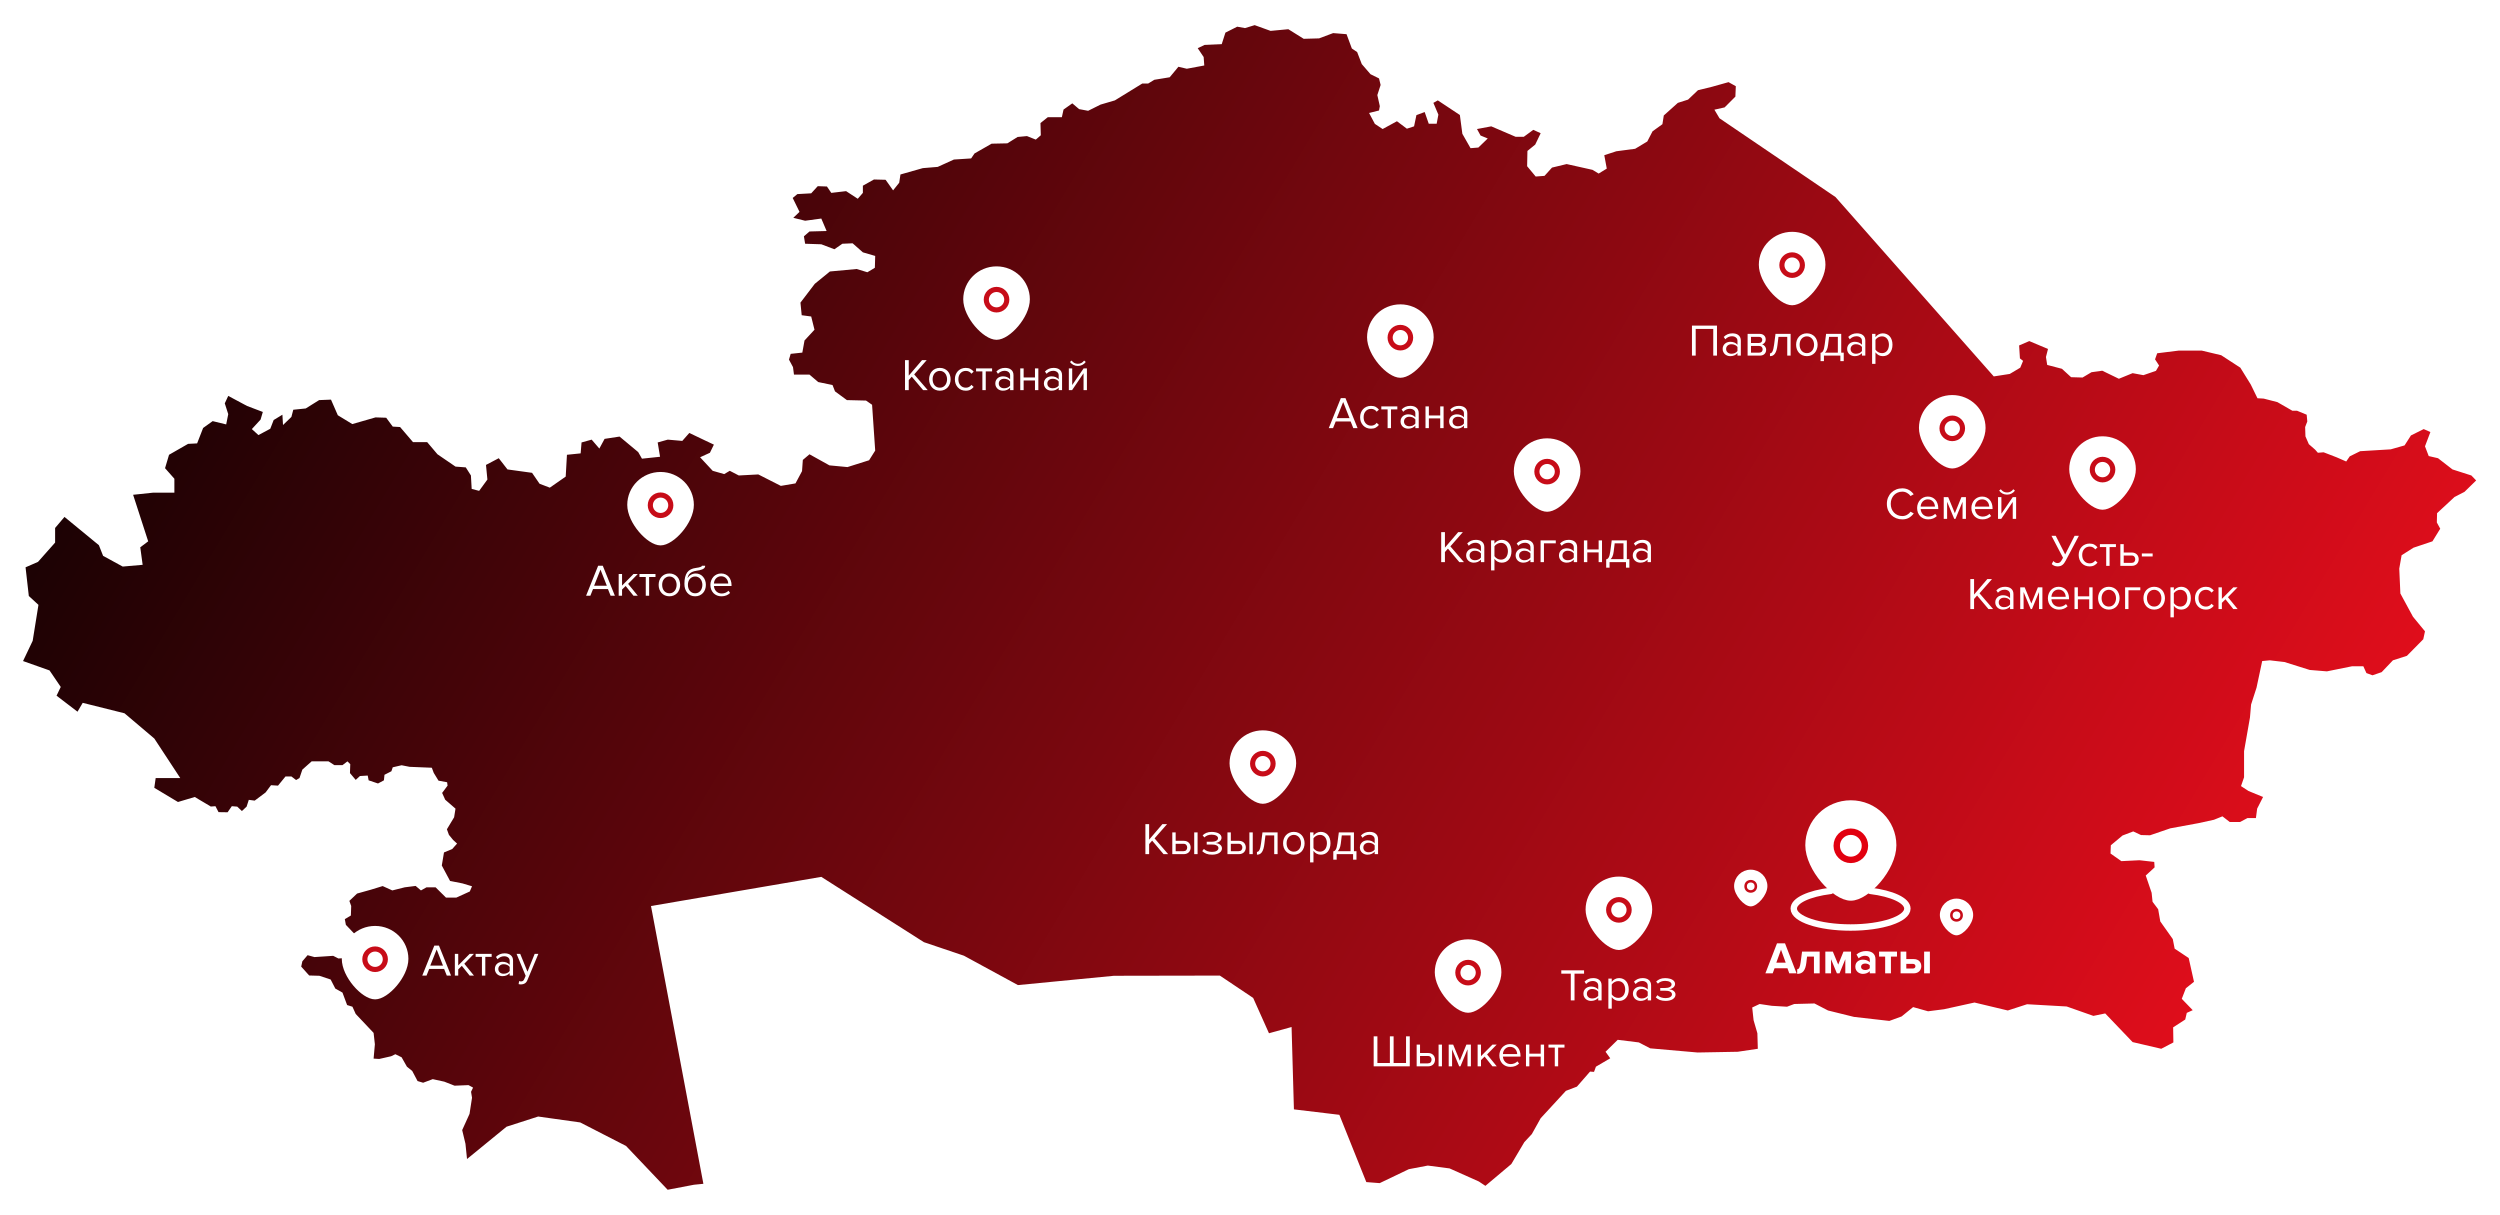 <?xml version="1.0" encoding="UTF-8"?> <svg xmlns="http://www.w3.org/2000/svg" width="868" height="422" viewBox="0 0 868 422" fill="none"><g clip-path="url(#clip0_1188_36958)"><g filter="url(#filter0_d_1188_36958)"><path d="M858.055 161.084L851.503 158.985L846.478 155.09L843.248 154.344L841.954 150.962L843.831 146.005L841.511 144.979L837.081 147.183L834.866 150.647L830.063 152.011L819.453 152.653L815.839 154.437L814.604 156.233L811.234 154.763L806.757 153.037L804.764 153.201L803.796 152.104L801.628 150.215L800.45 147.51L800.345 144.267L801.091 142.332L800.882 139.987L797.512 138.6H795.892L790.704 135.614L785.935 134.39L783.79 134.273L781.47 129.515L777.844 123.66L771.199 119.334L764.437 117.724H756.486L748.978 118.657L748.232 120.757L749.631 122.914L748.547 124.757L744.186 126.261L740.444 125.561L735.676 127.509L729.905 124.71L726.162 125.235L723.061 127.077L719.086 126.961L715.903 124.045L710.785 122.704L710.353 119.952L711.065 117.165L704.571 114.424L701.038 115.94L701.318 120.43L702.414 121.293L701.435 123.66L697.797 125.83L692.236 126.693L637.29 64.416L597.01 37.069L595.238 34.083L598.782 33.29L602.524 29.547L602.676 25.931L600.146 24.52L594.41 26.13L589.537 27.319L586.097 30.584L582.553 31.716L577.668 36.089L577.19 39.121L573.763 41.594L571.932 45.127L567.724 47.658L561.183 48.521L557.009 49.886L557.872 54.539L555.051 56.265L552.917 54.97L543.94 52.964L538.857 54.189L536.257 57.058L533.191 57.291L530.218 53.711L530.323 48.404L533.028 46.2L534.917 42.258L532.363 41.081L529.064 43.495H526.219L517.767 39.868L512.812 40.801L514.048 43.051L516.543 44.078L513.29 47.227L510.574 47.448L507.729 42.457L506.866 35.926L499.207 30.853L497.668 31.716L499.405 35.809L498.81 38.958H496.059L494.648 34.9L491.78 35.972L490.964 39.868L488.469 40.684L485.018 38.095L480.052 40.801L477.347 39.005L475.342 35.226L478.793 34.363L479.073 32.859L478.21 29.01L479.352 25.5L478.793 23.226L475.843 21.768L472.812 18.258L471.203 14.083L469.361 12.835L467.519 7.867L462.867 7.493L457.994 9.324L452.643 9.476L447.303 6.141L441.147 6.724L435.621 4.729L432.275 5.756L429.559 5.266L425.467 7.33L424.184 11.33L418.227 11.598L415.849 12.73L417.912 15.809L418.122 18.736L412.06 19.867L409.145 19.179L406.114 22.829L400.774 23.704L398.652 24.998H396.6L387.087 30.853L382.132 32.31L377.795 34.468L374.659 33.885L372.304 31.879L369.261 34.036L368.678 36.684H363.805L361.252 38.725L361.368 42.97L359.631 44.474L356.565 43.25L353.312 43.553L349.757 45.769L344.289 45.885L338.355 49.279L337.177 51.005L331.196 51.39L325.577 53.944L320.401 54.375L312.636 56.58L312.205 59.448L310.083 62.096L307.483 58.422L303.438 58.317L299.59 60.475V62.97L297.818 65.011L293.761 62.364L288.62 62.97L287.116 60.755L283.921 60.638L281.648 63.122L276.845 63.39L275.224 64.731L277.591 69.559L275.434 71.624L279.538 72.638L285.157 71.88L286.999 76.207L281.053 76.37L279.118 78.05L279.538 80.627L285.157 80.814L289.704 82.54L292.467 80.627L296.034 80.475L299.59 83.612L303.869 84.86L303.752 88.965L301.152 90.528L297.422 89.397L288.142 90.26L282.895 94.54L277.917 101.071L278.348 105.444L281.648 105.887L282.79 110.482L279.328 114.214L278.57 118.424L274.524 118.856L273.93 120.861L275.329 123.462L275.667 126.063H281.053L284.084 128.652L289.051 129.678L289.914 131.882L294.041 134.914L300.686 135.078L302.785 136.535L303.869 152.443L301.747 155.801L294.239 158.169L287.978 157.574L281.053 153.725L278.745 155.685L278.465 159.58L276.192 163.837L271.109 164.7L263.286 160.723L256.512 161.084L253.376 159.463L251.441 160.606L247.442 159.463L243.07 154.763L246.486 153.201L247.862 150.378L244.679 148.874L239.328 146.32L236.891 149.084L231.854 148.641L228.345 149.62L229.173 154.589L222.889 155.253L221.583 152.967L215.113 147.58L209.913 148.373L208.094 151.743L205.425 148.641L201.915 149.62L201.601 153.411L196.844 153.9L196.413 161.469L190.898 165.318L187.331 163.953L184.731 160.163L176.197 158.985L173.166 155.09L168.735 157.422L169.225 162.495L166.357 166.426L163.769 165.749L163.501 161.084L161.717 158.274L158.15 158.006L151.889 153.725L148.321 149.515H143.402L138.913 144.267L136.36 144.116L134.086 141.037L130.379 140.92L122.323 143.241L117.287 140.174L114.92 134.751L110.804 134.914L106.153 137.818L101.827 138.261L101.175 140.757L98.26 143.568L98.05 139.987L95.019 141.83L93.841 144.862L89.726 147.066L87.441 144.979L90.472 141.678L91.253 139.031L85.785 136.955L79.245 133.457L78.044 136.046L79.245 139.789L78.534 143.358L73.835 142.215L70.524 144.594L68.438 149.947L65.301 150.11L58.691 153.9L57.304 158.554L60.545 162.216V167.044H53.258L46.217 167.79L51.451 183.954L48.7 186.018L49.528 192.106L42.602 192.712L35.794 188.992L34.337 185.295L22.387 175.475L19.134 179.312V184.385L13.188 191.091L8.874 192.969L10.005 202.928L13.351 206.007L11.346 218.497L8 225.518L17.198 228.772L21.093 234.509L19.635 237.542L26.91 243.104L28.717 240.026L43.232 243.653L53.573 252.411L62.585 266.137H54.051L53.573 269.531L61.792 274.452L67.621 272.715L73.194 276.027L74.803 275.91L75.876 277.974L79.023 278.021L80.481 275.91L82.369 276.062L83.99 277.59L85.622 276.062L86.38 273.706L88.432 273.974L92.198 271.152L94.098 268.621L96.523 268.773L99.123 265.589H101.175L102.807 266.825L103.984 266.137L104.975 263.21L108.205 260.341H114.057L116.109 261.659H118.907L120.633 260.341L121.612 261.309L121.507 264.411L123.501 266.779L124.97 265.438L127.674 265.274L127.989 266.93L131.242 268.027L133.294 266.93L133.492 265.006L135.894 263.781L136.36 262.405L139.438 261.694L142.212 262.242L149.93 262.557L150.595 264.341L152.25 267.047L155.235 267.595L155.398 268.773L153.509 271.304L154.57 273.659L158.15 276.761L157.672 279.759L155.165 283.922L155.864 285.858L157.333 287.654L158.697 288.89L157.007 290.779L154.151 291.969L153.393 296.506L156.261 301.87L160.586 302.721L163.886 303.713L163.116 305.52L158.418 307.655H154.85L151.236 304.074H148.088L146.153 305.159L144.311 303.596L140.534 304.074L136.208 305.159L132.862 303.643L128.805 304.891L123.979 306.243L121.297 308.786L121.938 310.57L121.822 313.871L119.723 315.118L120.085 317.101L124.526 321.766V324.67L125.832 325.486L130.262 325.241L131.335 327.282L130.158 328.262L126.369 326.886L124.422 327.714L121.938 329.568L120.085 328.623L117.496 328.786L115.678 327.865L109.184 328.297L106.794 327.644L104.975 329.766L104.579 331.609L107.342 334.688L110.909 334.792L114.803 336.087L116.424 339.236L118.907 340.624L120.516 344.95L122.37 345.533L123.501 348.041L129.715 354.618L130.158 358.583L129.715 363.551L131.673 363.668L135.777 362.735L137.269 362.024L139.438 363.085L141.28 366.35L143.122 367.831L144.975 371.342L146.911 371.925L150.245 370.677L154.256 371.552L157.823 372.951L162.673 372.753L164.247 373.616L163.547 375.074L163.886 377.126L163.023 382.736L160.47 388.369L161.612 393.138L162.148 398.41L175.87 387.191L186.853 383.657L201.449 385.71L217.375 393.885L231.808 409.081L240.948 407.343L244.212 407.016L226.025 310.57L285.157 300.447L320.774 323.119L334.671 327.819L353.429 338.023L386.772 334.792L423.532 334.723L435.097 342.478L440.588 354.746L448.434 352.577L449.25 381.173L465.024 383.062L474.386 406.422L479.026 406.783L489.134 401.943L495.732 400.684L503.299 401.675L513.453 406.212L515.727 407.728L524.739 400.147L529.251 392.544L531.85 389.756L534.917 384.252L543.684 374.735L547.508 373.278L552.066 368.053L553.442 368.158L554.107 366.35L559.073 363.435L557.441 361.172L561.673 357.021L569.006 357.93L572.958 359.983L589.432 361.429L603.34 361.172L610.312 360.134L610.16 354.746L608.843 350.21L608.365 345.802L610.942 344.589L615.174 345.218L620.455 345.533L622.961 344.589L629.98 344.402L634.69 346.84L643.702 349.067L655.978 350.466L660.245 348.904L664.232 345.662L669.421 347.119L674.958 346.408L685.544 344.076L697.109 346.84L703.801 344.67L717.558 345.452L726.827 348.717L730.931 347.866L740.444 357.814L750.389 360.134L754.597 357.93L754.516 352.694L758.713 349.977L759.249 347.668L761.313 346.735L757.512 342.793L758.934 339.119L761.756 336.88L759.914 328.623L755.04 325.381L754.388 322.046L750.051 315.923L749.316 311.69L747.369 309.101L747.043 305.964L745.002 299.981L748.08 297.147L747.952 295.258L742.834 294.675L736.538 294.989L732.773 292.342L732.878 289.473L736.935 286.091L740.665 284.668L743.359 285.928L746.483 286.01L753.536 283.596L763.295 281.8L768.681 280.622L771.63 279.432L774.172 281.403H777.728L780.328 280.027H783.254L783.685 276.761L785.737 272.715L780.666 270.627L778.078 268.936L779.138 265.869V256.796L781.19 245.099L781.575 240.62L783.464 234.766L785.434 225.518L788.069 225.261L793.175 225.856L801.942 228.608L807.9 229.098L816.644 227.326H820.549L821.622 229.693L823.732 230.463L826.915 229.366L830.82 225.261L835.682 223.699L841.36 217.949L841.954 215.197L837.781 210.124L833.409 202.065L833.024 193.424L833.84 188.77L837.944 186.17L844.542 183.954L847.247 179.569L846.07 177.4L846.151 174.169L852.214 168.548L855.665 166.775L859.722 162.81L858.055 161.084Z" fill="url(#paint0_linear_1188_36958)"></path></g><g clip-path="url(#clip1_1188_36958)"><path d="M684.636 317.714C684.636 320.625 681.301 324.303 679.299 324.303C677.298 324.303 673.962 320.625 673.962 317.714C673.962 314.802 676.351 312.442 679.299 312.442C682.247 312.442 684.636 314.802 684.636 317.714Z" fill="white" stroke="white" stroke-width="0.89"></path><circle cx="679.299" cy="317.779" r="1.779" stroke="#C70C18" stroke-width="0.89"></circle></g><g clip-path="url(#clip2_1188_36958)"><path d="M613.196 307.668C613.196 310.579 609.86 314.257 607.859 314.257C605.857 314.257 602.521 310.579 602.521 307.668C602.521 304.757 604.911 302.396 607.859 302.396C610.806 302.396 613.196 304.757 613.196 307.668Z" fill="white" stroke="white" stroke-width="0.89"></path><circle cx="607.859" cy="307.733" r="1.779" stroke="#C70C18" stroke-width="0.89"></circle></g><path d="M649.431 309.31C656.914 310.242 662.241 312.646 662.241 315.464C662.241 319.092 653.411 322.033 642.518 322.033C631.626 322.033 622.796 319.092 622.796 315.464C622.796 312.646 628.123 310.242 635.606 309.31" stroke="white" stroke-width="2.227" stroke-linecap="round"></path><g clip-path="url(#clip3_1188_36958)"><path d="M657.313 293.477C657.313 301.489 648.125 311.611 642.613 311.611C637.1 311.611 627.912 301.489 627.912 293.477C627.912 285.465 634.494 278.97 642.613 278.97C650.732 278.97 657.313 285.465 657.313 293.477Z" fill="white" stroke="white" stroke-width="2.223"></path><ellipse cx="642.61" cy="293.658" rx="4.9" ry="4.896" stroke="#E2000F" stroke-width="2.223"></ellipse></g><path d="M623.773 337.947H621.242L620.601 336.181H616.131L615.475 337.947H612.943L616.975 327.523H619.757L623.773 337.947ZM619.992 334.228L618.366 329.743L616.741 334.228H619.992ZM623.986 338.135V336.509C624.595 336.509 624.955 335.884 625.189 334.056L625.674 330.399H631.784V337.947H629.8V332.134H627.408L627.158 334.29C626.846 336.9 625.908 338.135 623.986 338.135ZM642.678 337.947H640.693V333.04L638.677 337.947H637.771L635.739 333.04V337.947H633.755V330.399H636.364L638.224 334.9L640.053 330.399H642.678V337.947ZM651.168 337.947H649.184V337.166C648.668 337.775 647.777 338.135 646.792 338.135C645.589 338.135 644.167 337.322 644.167 335.634C644.167 333.868 645.589 333.196 646.792 333.196C647.793 333.196 648.683 333.525 649.184 334.118V333.103C649.184 332.337 648.527 331.837 647.527 331.837C646.714 331.837 645.964 332.134 645.323 332.728L644.573 331.399C645.495 330.587 646.683 330.211 647.871 330.211C649.59 330.211 651.168 330.899 651.168 333.071V337.947ZM647.589 336.791C648.23 336.791 648.855 336.572 649.184 336.134V335.197C648.855 334.759 648.23 334.54 647.589 334.54C646.808 334.54 646.167 334.947 646.167 335.681C646.167 336.384 646.808 336.791 647.589 336.791ZM656.528 337.947H654.528V332.134H652.418V330.399H658.638V332.134H656.528V337.947ZM659.883 330.399H661.867V332.993H664.446C666.196 332.993 667.071 334.134 667.071 335.462C667.071 336.806 666.134 337.947 664.446 337.947H659.883V330.399ZM664.149 334.65H661.867V336.275H664.149C664.712 336.275 665.04 335.931 665.04 335.462C665.04 334.994 664.712 334.65 664.149 334.65ZM670.056 337.947H668.056V330.399H670.056V337.947Z" fill="white"></path><path d="M240.021 175.298C240.021 181.12 233.35 188.476 229.347 188.476C225.344 188.476 218.672 181.12 218.672 175.298C218.672 169.475 223.451 164.755 229.347 164.755C235.242 164.755 240.021 169.475 240.021 175.298Z" fill="white" stroke="white" stroke-width="1.779"></path><circle cx="229.347" cy="175.429" r="3.558" stroke="#C70C18" stroke-width="1.779"></circle><path d="M212.005 206.848L211.083 204.535H205.894L204.972 206.848H203.487L207.676 196.424H209.285L213.489 206.848H212.005ZM208.488 197.768L206.269 203.378H210.692L208.488 197.768ZM219.947 206.848L217.227 203.456L215.977 204.691V206.848H214.805V199.299H215.977V203.316L219.947 199.299H221.431L218.087 202.722L221.447 206.848H219.947ZM224.208 206.848V200.331H222.02V199.299H227.584V200.331H225.38V206.848H224.208ZM232.418 207.035C231.845 207.035 231.324 206.931 230.855 206.723C230.397 206.514 230.006 206.233 229.683 205.879C229.36 205.514 229.11 205.092 228.933 204.613C228.766 204.134 228.683 203.618 228.683 203.066C228.683 202.524 228.766 202.013 228.933 201.534C229.11 201.044 229.36 200.623 229.683 200.268C230.006 199.914 230.397 199.633 230.855 199.424C231.324 199.216 231.845 199.112 232.418 199.112C232.991 199.112 233.507 199.216 233.965 199.424C234.434 199.633 234.83 199.914 235.153 200.268C235.476 200.623 235.721 201.044 235.887 201.534C236.065 202.013 236.153 202.524 236.153 203.066C236.153 203.618 236.065 204.134 235.887 204.613C235.721 205.092 235.476 205.514 235.153 205.879C234.83 206.233 234.434 206.514 233.965 206.723C233.507 206.931 232.991 207.035 232.418 207.035ZM232.418 205.988C232.824 205.988 233.179 205.91 233.481 205.754C233.793 205.587 234.054 205.373 234.262 205.113C234.481 204.842 234.642 204.53 234.747 204.175C234.861 203.821 234.919 203.451 234.919 203.066C234.919 202.68 234.861 202.316 234.747 201.972C234.642 201.618 234.481 201.31 234.262 201.05C234.054 200.779 233.793 200.565 233.481 200.409C233.179 200.242 232.824 200.159 232.418 200.159C232.012 200.159 231.652 200.242 231.34 200.409C231.027 200.565 230.761 200.779 230.543 201.05C230.334 201.31 230.173 201.618 230.058 201.972C229.954 202.316 229.902 202.68 229.902 203.066C229.902 203.451 229.954 203.821 230.058 204.175C230.173 204.53 230.334 204.842 230.543 205.113C230.761 205.373 231.027 205.587 231.34 205.754C231.652 205.91 232.012 205.988 232.418 205.988ZM241.361 205.988C241.768 205.988 242.122 205.91 242.424 205.754C242.737 205.587 242.997 205.373 243.205 205.113C243.424 204.842 243.586 204.53 243.69 204.175C243.805 203.821 243.862 203.446 243.862 203.05C243.862 202.675 243.805 202.316 243.69 201.972C243.586 201.618 243.424 201.31 243.205 201.05C242.997 200.779 242.737 200.565 242.424 200.409C242.122 200.242 241.768 200.159 241.361 200.159C240.955 200.159 240.596 200.242 240.283 200.409C239.97 200.565 239.705 200.779 239.486 201.05C239.278 201.31 239.116 201.618 239.002 201.972C238.897 202.316 238.845 202.675 238.845 203.05C238.845 203.446 238.897 203.821 239.002 204.175C239.116 204.53 239.278 204.842 239.486 205.113C239.705 205.373 239.97 205.587 240.283 205.754C240.596 205.91 240.955 205.988 241.361 205.988ZM241.361 207.035C240.778 207.035 240.257 206.931 239.799 206.723C239.34 206.504 238.949 206.202 238.626 205.816C238.303 205.431 238.053 204.978 237.876 204.457C237.71 203.925 237.626 203.347 237.626 202.722C237.626 201.805 237.71 201.018 237.876 200.362C238.043 199.695 238.288 199.143 238.611 198.706C238.944 198.268 239.356 197.929 239.845 197.69C240.346 197.44 240.924 197.273 241.58 197.19C241.997 197.127 242.341 197.07 242.612 197.018C242.882 196.955 243.096 196.893 243.252 196.83C243.419 196.768 243.534 196.705 243.596 196.643C243.669 196.58 243.706 196.507 243.706 196.424H244.846C244.846 196.736 244.753 196.997 244.565 197.205C244.378 197.403 244.138 197.565 243.846 197.69C243.554 197.815 243.232 197.914 242.877 197.987C242.533 198.06 242.2 198.117 241.877 198.159C241.314 198.242 240.846 198.362 240.471 198.518C240.096 198.674 239.788 198.862 239.549 199.081C239.309 199.299 239.121 199.549 238.986 199.831C238.861 200.102 238.767 200.399 238.705 200.722C238.84 200.503 239.002 200.3 239.189 200.112C239.377 199.914 239.59 199.742 239.83 199.596C240.069 199.45 240.33 199.336 240.611 199.252C240.903 199.159 241.216 199.112 241.549 199.112C242.08 199.112 242.565 199.216 243.002 199.424C243.44 199.633 243.81 199.919 244.112 200.284C244.424 200.638 244.664 201.055 244.831 201.534C244.997 202.013 245.081 202.519 245.081 203.05C245.081 203.592 244.997 204.108 244.831 204.597C244.664 205.076 244.419 205.498 244.096 205.863C243.773 206.217 243.383 206.504 242.924 206.723C242.466 206.931 241.945 207.035 241.361 207.035ZM250.49 207.035C249.928 207.035 249.412 206.941 248.943 206.754C248.474 206.556 248.068 206.285 247.724 205.941C247.391 205.587 247.125 205.17 246.927 204.691C246.74 204.201 246.646 203.66 246.646 203.066C246.646 202.524 246.74 202.013 246.927 201.534C247.115 201.044 247.37 200.623 247.693 200.268C248.026 199.914 248.417 199.633 248.865 199.424C249.324 199.216 249.824 199.112 250.365 199.112C250.938 199.112 251.449 199.216 251.897 199.424C252.345 199.633 252.725 199.919 253.038 200.284C253.35 200.649 253.585 201.081 253.741 201.581C253.908 202.071 253.991 202.597 253.991 203.159V203.456H247.881C247.901 203.811 247.98 204.149 248.115 204.472C248.25 204.785 248.433 205.061 248.662 205.3C248.902 205.53 249.183 205.717 249.506 205.863C249.829 205.999 250.193 206.066 250.6 206.066C251.037 206.066 251.459 205.983 251.866 205.816C252.272 205.65 252.626 205.415 252.928 205.113L253.491 205.879C253.116 206.254 252.678 206.54 252.178 206.738C251.678 206.936 251.116 207.035 250.49 207.035ZM252.835 202.597C252.835 202.316 252.782 202.029 252.678 201.737C252.585 201.435 252.433 201.164 252.225 200.925C252.027 200.675 251.772 200.471 251.459 200.315C251.147 200.159 250.777 200.081 250.35 200.081C249.943 200.081 249.589 200.159 249.287 200.315C248.985 200.471 248.73 200.669 248.521 200.909C248.323 201.149 248.167 201.42 248.052 201.722C247.948 202.013 247.891 202.305 247.881 202.597H252.835Z" fill="white"></path><path d="M140.907 332.915C140.907 338.737 134.235 346.093 130.233 346.093C126.23 346.093 119.558 338.737 119.558 332.915C119.558 327.092 124.337 322.372 130.233 322.372C136.128 322.372 140.907 327.092 140.907 332.915Z" fill="white" stroke="white" stroke-width="1.779"></path><circle cx="130.232" cy="333.046" r="3.558" stroke="#C70C18" stroke-width="1.779"></circle><path d="M155.123 338.732L154.201 336.419H149.013L148.091 338.732H146.606L150.794 328.309H152.404L156.608 338.732H155.123ZM151.607 329.653L149.388 335.263H153.81L151.607 329.653ZM163.065 338.732L160.346 335.341L159.096 336.576V338.732H157.924V331.184H159.096V335.201L163.065 331.184H164.55L161.206 334.607L164.566 338.732H163.065ZM167.327 338.732V332.216H165.139V331.184H170.702V332.216H168.499V338.732H167.327ZM176.959 338.732V337.873C176.323 338.571 175.49 338.92 174.458 338.92C174.135 338.92 173.818 338.868 173.505 338.764C173.193 338.659 172.911 338.503 172.661 338.295C172.411 338.076 172.208 337.81 172.052 337.498C171.895 337.185 171.817 336.826 171.817 336.419C171.817 336.003 171.895 335.638 172.052 335.326C172.208 335.013 172.411 334.753 172.661 334.544C172.911 334.336 173.193 334.185 173.505 334.091C173.818 333.987 174.135 333.935 174.458 333.935C174.979 333.935 175.448 334.018 175.865 334.185C176.292 334.351 176.657 334.612 176.959 334.966V333.606C176.959 333.096 176.777 332.705 176.412 332.434C176.058 332.153 175.604 332.012 175.052 332.012C174.167 332.012 173.396 332.361 172.739 333.059L172.192 332.247C172.995 331.413 174 330.997 175.209 330.997C175.604 330.997 175.979 331.043 176.334 331.137C176.688 331.231 176.995 331.382 177.256 331.59C177.527 331.788 177.74 332.049 177.897 332.372C178.053 332.695 178.131 333.086 178.131 333.544V338.732H176.959ZM174.88 338.076C175.297 338.076 175.688 337.998 176.052 337.842C176.427 337.685 176.73 337.451 176.959 337.138V335.716C176.73 335.404 176.427 335.169 176.052 335.013C175.688 334.857 175.297 334.779 174.88 334.779C174.328 334.779 173.88 334.935 173.536 335.247C173.193 335.55 173.021 335.945 173.021 336.435C173.021 336.914 173.193 337.31 173.536 337.623C173.88 337.925 174.328 338.076 174.88 338.076ZM180.246 340.623C180.329 340.665 180.434 340.696 180.559 340.717C180.684 340.738 180.793 340.748 180.887 340.748C181.147 340.748 181.366 340.691 181.543 340.577C181.72 340.472 181.877 340.264 182.012 339.951L182.512 338.811L179.355 331.184H180.621L183.137 337.373L185.638 331.184H186.919L183.137 340.264C182.908 340.816 182.606 341.207 182.231 341.436C181.856 341.665 181.418 341.785 180.918 341.795C180.793 341.795 180.647 341.785 180.48 341.764C180.314 341.743 180.173 341.717 180.059 341.686L180.246 340.623Z" fill="white"></path><path d="M496.883 117.101C496.883 122.924 490.211 130.28 486.208 130.28C482.205 130.28 475.534 122.924 475.534 117.101C475.534 111.279 480.313 106.559 486.208 106.559C492.103 106.559 496.883 111.279 496.883 117.101Z" fill="white" stroke="white" stroke-width="1.779"></path><circle cx="486.208" cy="117.233" r="3.558" stroke="#C70C18" stroke-width="1.779"></circle><path d="M469.866 148.651L468.944 146.338H463.755L462.833 148.651H461.349L465.537 138.228H467.147L471.351 148.651H469.866ZM466.35 139.572L464.13 145.182H468.553L466.35 139.572ZM475.995 148.839C475.433 148.839 474.917 148.74 474.448 148.542C473.99 148.334 473.594 148.052 473.26 147.698C472.937 147.344 472.682 146.927 472.495 146.448C472.317 145.958 472.229 145.432 472.229 144.869C472.229 144.307 472.317 143.786 472.495 143.307C472.682 142.827 472.937 142.411 473.26 142.056C473.594 141.702 473.99 141.426 474.448 141.228C474.917 141.02 475.433 140.916 475.995 140.916C476.683 140.916 477.24 141.041 477.667 141.291C478.105 141.541 478.47 141.853 478.761 142.228L477.98 142.947C477.73 142.603 477.443 142.353 477.12 142.197C476.808 142.041 476.454 141.963 476.058 141.963C475.651 141.963 475.287 142.036 474.964 142.181C474.651 142.327 474.38 142.53 474.151 142.791C473.922 143.051 473.745 143.359 473.62 143.713C473.505 144.067 473.448 144.453 473.448 144.869C473.448 145.286 473.505 145.677 473.62 146.042C473.745 146.396 473.922 146.703 474.151 146.964C474.38 147.224 474.651 147.427 474.964 147.573C475.287 147.719 475.651 147.792 476.058 147.792C476.85 147.792 477.49 147.464 477.98 146.807L478.761 147.526C478.47 147.901 478.105 148.214 477.667 148.464C477.24 148.714 476.683 148.839 475.995 148.839ZM481.779 148.651V142.135H479.591V141.103H485.155V142.135H482.951V148.651H481.779ZM491.412 148.651V147.792C490.776 148.49 489.943 148.839 488.911 148.839C488.588 148.839 488.27 148.787 487.958 148.683C487.645 148.578 487.364 148.422 487.114 148.214C486.864 147.995 486.661 147.729 486.504 147.417C486.348 147.104 486.27 146.745 486.27 146.338C486.27 145.922 486.348 145.557 486.504 145.244C486.661 144.932 486.864 144.671 487.114 144.463C487.364 144.255 487.645 144.104 487.958 144.01C488.27 143.906 488.588 143.854 488.911 143.854C489.432 143.854 489.901 143.937 490.318 144.104C490.745 144.27 491.109 144.531 491.412 144.885V143.525C491.412 143.015 491.229 142.624 490.865 142.353C490.51 142.072 490.057 141.931 489.505 141.931C488.619 141.931 487.848 142.28 487.192 142.978L486.645 142.166C487.447 141.332 488.453 140.916 489.661 140.916C490.057 140.916 490.432 140.962 490.786 141.056C491.141 141.15 491.448 141.301 491.708 141.509C491.979 141.707 492.193 141.968 492.349 142.291C492.505 142.614 492.584 143.004 492.584 143.463V148.651H491.412ZM489.333 147.995C489.75 147.995 490.14 147.917 490.505 147.761C490.88 147.604 491.182 147.37 491.412 147.057V145.635C491.182 145.323 490.88 145.088 490.505 144.932C490.14 144.776 489.75 144.698 489.333 144.698C488.781 144.698 488.333 144.854 487.989 145.166C487.645 145.468 487.473 145.864 487.473 146.354C487.473 146.833 487.645 147.229 487.989 147.542C488.333 147.844 488.781 147.995 489.333 147.995ZM494.933 148.651V141.103H496.105V144.244H500.044V141.103H501.216V148.651H500.044V145.276H496.105V148.651H494.933ZM508.276 148.651V147.792C507.64 148.49 506.807 148.839 505.775 148.839C505.452 148.839 505.134 148.787 504.822 148.683C504.509 148.578 504.228 148.422 503.978 148.214C503.728 147.995 503.525 147.729 503.368 147.417C503.212 147.104 503.134 146.745 503.134 146.338C503.134 145.922 503.212 145.557 503.368 145.244C503.525 144.932 503.728 144.671 503.978 144.463C504.228 144.255 504.509 144.104 504.822 144.01C505.134 143.906 505.452 143.854 505.775 143.854C506.296 143.854 506.765 143.937 507.182 144.104C507.609 144.27 507.974 144.531 508.276 144.885V143.525C508.276 143.015 508.093 142.624 507.729 142.353C507.374 142.072 506.921 141.931 506.369 141.931C505.483 141.931 504.712 142.28 504.056 142.978L503.509 142.166C504.311 141.332 505.317 140.916 506.525 140.916C506.921 140.916 507.296 140.962 507.651 141.056C508.005 141.15 508.312 141.301 508.573 141.509C508.843 141.707 509.057 141.968 509.213 142.291C509.37 142.614 509.448 143.004 509.448 143.463V148.651H508.276ZM506.197 147.995C506.614 147.995 507.005 147.917 507.369 147.761C507.744 147.604 508.046 147.37 508.276 147.057V145.635C508.046 145.323 507.744 145.088 507.369 144.932C507.005 144.776 506.614 144.698 506.197 144.698C505.645 144.698 505.197 144.854 504.853 145.166C504.509 145.468 504.337 145.864 504.337 146.354C504.337 146.833 504.509 147.229 504.853 147.542C505.197 147.844 505.645 147.995 506.197 147.995Z" fill="white"></path><path d="M547.837 163.62C547.837 169.442 541.165 176.798 537.162 176.798C533.159 176.798 526.488 169.442 526.488 163.62C526.488 157.797 531.267 153.077 537.162 153.077C543.058 153.077 547.837 157.797 547.837 163.62Z" fill="white" stroke="white" stroke-width="1.779"></path><circle cx="537.162" cy="163.751" r="3.558" stroke="#C70C18" stroke-width="1.779"></circle><path d="M506.679 195.17L502.725 190.482L501.678 191.669V195.17H500.381V184.746H501.678V190.138L506.288 184.746H507.914L503.569 189.7L508.289 195.17H506.679ZM514.18 195.17V194.31C513.545 195.008 512.711 195.357 511.68 195.357C511.357 195.357 511.039 195.305 510.727 195.201C510.414 195.097 510.133 194.941 509.883 194.732C509.633 194.514 509.429 194.248 509.273 193.935C509.117 193.623 509.039 193.263 509.039 192.857C509.039 192.44 509.117 192.076 509.273 191.763C509.429 191.45 509.633 191.19 509.883 190.982C510.133 190.773 510.414 190.622 510.727 190.528C511.039 190.424 511.357 190.372 511.68 190.372C512.201 190.372 512.67 190.455 513.086 190.622C513.514 190.789 513.878 191.049 514.18 191.404V190.044C514.18 189.533 513.998 189.143 513.633 188.872C513.279 188.591 512.826 188.45 512.274 188.45C511.388 188.45 510.617 188.799 509.961 189.497L509.414 188.684C510.216 187.851 511.221 187.434 512.43 187.434C512.826 187.434 513.201 187.481 513.555 187.575C513.909 187.669 514.217 187.82 514.477 188.028C514.748 188.226 514.962 188.486 515.118 188.809C515.274 189.132 515.352 189.523 515.352 189.981V195.17H514.18ZM512.102 194.514C512.519 194.514 512.909 194.435 513.274 194.279C513.649 194.123 513.951 193.888 514.18 193.576V192.154C513.951 191.841 513.649 191.607 513.274 191.45C512.909 191.294 512.519 191.216 512.102 191.216C511.55 191.216 511.102 191.372 510.758 191.685C510.414 191.987 510.242 192.383 510.242 192.873C510.242 193.352 510.414 193.748 510.758 194.06C511.102 194.362 511.55 194.514 512.102 194.514ZM521.421 195.357C520.9 195.357 520.421 195.243 519.984 195.014C519.546 194.784 519.176 194.456 518.874 194.029V198.045H517.702V187.622H518.874V188.747C519.145 188.361 519.504 188.049 519.952 187.809C520.4 187.559 520.89 187.434 521.421 187.434C521.921 187.434 522.375 187.528 522.781 187.715C523.198 187.893 523.552 188.153 523.844 188.497C524.146 188.83 524.375 189.242 524.531 189.731C524.698 190.221 524.781 190.773 524.781 191.388C524.781 192.003 524.698 192.555 524.531 193.045C524.375 193.534 524.146 193.951 523.844 194.295C523.552 194.639 523.198 194.904 522.781 195.092C522.375 195.269 521.921 195.357 521.421 195.357ZM521.124 194.31C521.5 194.31 521.838 194.237 522.14 194.092C522.442 193.946 522.698 193.743 522.906 193.482C523.114 193.222 523.271 192.914 523.375 192.56C523.49 192.195 523.547 191.805 523.547 191.388C523.547 190.971 523.49 190.586 523.375 190.231C523.271 189.877 523.114 189.57 522.906 189.309C522.698 189.049 522.442 188.846 522.14 188.7C521.838 188.554 521.5 188.481 521.124 188.481C520.656 188.481 520.213 188.601 519.796 188.841C519.39 189.07 519.082 189.351 518.874 189.685V193.091C519.082 193.425 519.39 193.711 519.796 193.951C520.213 194.191 520.656 194.31 521.124 194.31ZM531.365 195.17V194.31C530.729 195.008 529.896 195.357 528.864 195.357C528.541 195.357 528.224 195.305 527.911 195.201C527.599 195.097 527.317 194.941 527.067 194.732C526.817 194.514 526.614 194.248 526.458 193.935C526.301 193.623 526.223 193.263 526.223 192.857C526.223 192.44 526.301 192.076 526.458 191.763C526.614 191.45 526.817 191.19 527.067 190.982C527.317 190.773 527.599 190.622 527.911 190.528C528.224 190.424 528.541 190.372 528.864 190.372C529.385 190.372 529.854 190.455 530.271 190.622C530.698 190.789 531.063 191.049 531.365 191.404V190.044C531.365 189.533 531.183 189.143 530.818 188.872C530.464 188.591 530.01 188.45 529.458 188.45C528.573 188.45 527.802 188.799 527.145 189.497L526.598 188.684C527.401 187.851 528.406 187.434 529.615 187.434C530.01 187.434 530.386 187.481 530.74 187.575C531.094 187.669 531.401 187.82 531.662 188.028C531.933 188.226 532.146 188.486 532.303 188.809C532.459 189.132 532.537 189.523 532.537 189.981V195.17H531.365ZM529.286 194.514C529.703 194.514 530.094 194.435 530.458 194.279C530.834 194.123 531.136 193.888 531.365 193.576V192.154C531.136 191.841 530.834 191.607 530.458 191.45C530.094 191.294 529.703 191.216 529.286 191.216C528.734 191.216 528.286 191.372 527.942 191.685C527.599 191.987 527.427 192.383 527.427 192.873C527.427 193.352 527.599 193.748 527.942 194.06C528.286 194.362 528.734 194.514 529.286 194.514ZM540.169 188.653H536.059V195.17H534.887V187.622H540.169V188.653ZM546.413 195.17V194.31C545.777 195.008 544.944 195.357 543.912 195.357C543.589 195.357 543.272 195.305 542.959 195.201C542.647 195.097 542.365 194.941 542.115 194.732C541.865 194.514 541.662 194.248 541.506 193.935C541.349 193.623 541.271 193.263 541.271 192.857C541.271 192.44 541.349 192.076 541.506 191.763C541.662 191.45 541.865 191.19 542.115 190.982C542.365 190.773 542.647 190.622 542.959 190.528C543.272 190.424 543.589 190.372 543.912 190.372C544.433 190.372 544.902 190.455 545.319 190.622C545.746 190.789 546.111 191.049 546.413 191.404V190.044C546.413 189.533 546.231 189.143 545.866 188.872C545.512 188.591 545.058 188.45 544.506 188.45C543.621 188.45 542.85 188.799 542.193 189.497L541.646 188.684C542.449 187.851 543.454 187.434 544.663 187.434C545.058 187.434 545.434 187.481 545.788 187.575C546.142 187.669 546.449 187.82 546.71 188.028C546.981 188.226 547.194 188.486 547.351 188.809C547.507 189.132 547.585 189.523 547.585 189.981V195.17H546.413ZM544.334 194.514C544.751 194.514 545.142 194.435 545.506 194.279C545.882 194.123 546.184 193.888 546.413 193.576V192.154C546.184 191.841 545.882 191.607 545.506 191.45C545.142 191.294 544.751 191.216 544.334 191.216C543.782 191.216 543.334 191.372 542.99 191.685C542.647 191.987 542.475 192.383 542.475 192.873C542.475 193.352 542.647 193.748 542.99 194.06C543.334 194.362 543.782 194.514 544.334 194.514ZM549.935 195.17V187.622H551.107V190.763H555.045V187.622H556.217V195.17H555.045V191.794H551.107V195.17H549.935ZM557.667 194.201C557.844 194.17 558 194.107 558.135 194.013C558.281 193.92 558.412 193.769 558.526 193.56C558.651 193.352 558.761 193.071 558.854 192.716C558.948 192.362 559.031 191.904 559.104 191.341L559.589 187.622H564.84V194.138H565.715V197.092H564.543V195.17H558.839V197.092H557.667V194.201ZM560.276 191.482C560.183 192.201 560.042 192.768 559.855 193.185C559.677 193.602 559.453 193.92 559.183 194.138H563.668V188.653H560.62L560.276 191.482ZM572.037 195.17V194.31C571.402 195.008 570.568 195.357 569.537 195.357C569.214 195.357 568.896 195.305 568.583 195.201C568.271 195.097 567.99 194.941 567.74 194.732C567.489 194.514 567.286 194.248 567.13 193.935C566.974 193.623 566.896 193.263 566.896 192.857C566.896 192.44 566.974 192.076 567.13 191.763C567.286 191.45 567.489 191.19 567.74 190.982C567.99 190.773 568.271 190.622 568.583 190.528C568.896 190.424 569.214 190.372 569.537 190.372C570.058 190.372 570.527 190.455 570.943 190.622C571.37 190.789 571.735 191.049 572.037 191.404V190.044C572.037 189.533 571.855 189.143 571.49 188.872C571.136 188.591 570.683 188.45 570.131 188.45C569.245 188.45 568.474 188.799 567.818 189.497L567.271 188.684C568.073 187.851 569.078 187.434 570.287 187.434C570.683 187.434 571.058 187.481 571.412 187.575C571.766 187.669 572.074 187.82 572.334 188.028C572.605 188.226 572.819 188.486 572.975 188.809C573.131 189.132 573.209 189.523 573.209 189.981V195.17H572.037ZM569.959 194.514C570.375 194.514 570.766 194.435 571.131 194.279C571.506 194.123 571.808 193.888 572.037 193.576V192.154C571.808 191.841 571.506 191.607 571.131 191.45C570.766 191.294 570.375 191.216 569.959 191.216C569.407 191.216 568.959 191.372 568.615 191.685C568.271 191.987 568.099 192.383 568.099 192.873C568.099 193.352 568.271 193.748 568.615 194.06C568.959 194.362 569.407 194.514 569.959 194.514Z" fill="white"></path><path d="M449.136 265.008C449.136 270.831 442.465 278.187 438.462 278.187C434.459 278.187 427.788 270.831 427.788 265.008C427.788 259.186 432.567 254.466 438.462 254.466C444.357 254.466 449.136 259.186 449.136 265.008Z" fill="white" stroke="white" stroke-width="1.779"></path><circle cx="438.462" cy="265.14" r="3.558" stroke="#C70C18" stroke-width="1.779"></circle><path d="M403.979 296.559L400.025 291.87L398.978 293.058V296.559H397.681V286.135H398.978V291.526L403.588 286.135H405.214L400.869 291.089L405.589 296.559H403.979ZM408.192 289.01V291.933H411.021C411.406 291.933 411.745 291.995 412.036 292.12C412.339 292.245 412.589 292.417 412.787 292.636C412.995 292.844 413.146 293.089 413.24 293.37C413.344 293.641 413.396 293.933 413.396 294.246C413.396 294.558 413.344 294.855 413.24 295.136C413.136 295.418 412.985 295.663 412.787 295.871C412.589 296.079 412.339 296.246 412.036 296.371C411.745 296.496 411.406 296.559 411.021 296.559H407.02V289.01H408.192ZM408.192 292.964V295.527H410.896C411.323 295.527 411.646 295.407 411.865 295.168C412.083 294.928 412.193 294.621 412.193 294.246C412.193 293.881 412.083 293.579 411.865 293.339C411.656 293.089 411.333 292.964 410.896 292.964H408.192ZM414.631 296.559V289.01H415.803V296.559H414.631ZM420.818 296.746C420.057 296.746 419.391 296.637 418.818 296.418C418.255 296.189 417.786 295.887 417.411 295.512L417.989 294.761C418.344 295.095 418.76 295.35 419.24 295.527C419.729 295.694 420.255 295.777 420.818 295.777C421.495 295.777 422.032 295.657 422.428 295.418C422.834 295.178 423.037 294.86 423.037 294.464C423.037 294.235 422.975 294.042 422.85 293.886C422.725 293.72 422.553 293.589 422.334 293.496C422.126 293.391 421.876 293.318 421.584 293.277C421.303 293.235 420.995 293.214 420.662 293.214H418.974V292.261H420.662C420.974 292.261 421.266 292.235 421.537 292.183C421.808 292.131 422.042 292.053 422.24 291.948C422.449 291.844 422.61 291.714 422.725 291.558C422.839 291.401 422.897 291.214 422.897 290.995C422.897 290.818 422.839 290.656 422.725 290.511C422.61 290.354 422.454 290.224 422.256 290.12C422.068 290.016 421.839 289.938 421.568 289.885C421.297 289.823 421.006 289.792 420.693 289.792C419.641 289.792 418.797 290.115 418.161 290.761L417.552 290.042C417.906 289.677 418.338 289.385 418.849 289.167C419.359 288.948 419.959 288.838 420.646 288.838C421.157 288.838 421.62 288.885 422.037 288.979C422.464 289.062 422.829 289.193 423.131 289.37C423.444 289.536 423.683 289.745 423.85 289.995C424.027 290.245 424.116 290.531 424.116 290.854C424.116 291.136 424.048 291.386 423.912 291.605C423.787 291.823 423.626 292.011 423.428 292.167C423.23 292.313 423.011 292.433 422.772 292.527C422.532 292.61 422.303 292.667 422.084 292.698C422.303 292.719 422.537 292.766 422.787 292.839C423.048 292.912 423.287 293.027 423.506 293.183C423.725 293.329 423.907 293.516 424.053 293.746C424.199 293.964 424.272 294.23 424.272 294.543C424.272 294.855 424.194 295.147 424.037 295.418C423.881 295.689 423.652 295.923 423.35 296.121C423.058 296.319 422.699 296.47 422.271 296.574C421.844 296.689 421.36 296.746 420.818 296.746ZM427.345 289.01V291.933H430.174C430.56 291.933 430.898 291.995 431.19 292.12C431.492 292.245 431.742 292.417 431.94 292.636C432.148 292.844 432.299 293.089 432.393 293.37C432.497 293.641 432.549 293.933 432.549 294.246C432.549 294.558 432.497 294.855 432.393 295.136C432.289 295.418 432.138 295.663 431.94 295.871C431.742 296.079 431.492 296.246 431.19 296.371C430.898 296.496 430.56 296.559 430.174 296.559H426.173V289.01H427.345ZM427.345 292.964V295.527H430.049C430.476 295.527 430.799 295.407 431.018 295.168C431.237 294.928 431.346 294.621 431.346 294.246C431.346 293.881 431.237 293.579 431.018 293.339C430.81 293.089 430.487 292.964 430.049 292.964H427.345ZM433.784 296.559V289.01H434.956V296.559H433.784ZM436.408 295.777C436.762 295.777 437.054 295.548 437.283 295.09C437.513 294.631 437.7 293.845 437.846 292.73L438.33 289.01H443.581V296.559H442.409V290.042H439.362L439.018 292.87C438.935 293.579 438.82 294.178 438.674 294.668C438.528 295.157 438.346 295.558 438.127 295.871C437.919 296.173 437.669 296.397 437.377 296.543C437.096 296.678 436.773 296.746 436.408 296.746V295.777ZM449.219 296.746C448.646 296.746 448.125 296.642 447.657 296.434C447.198 296.225 446.807 295.944 446.484 295.59C446.161 295.225 445.911 294.803 445.734 294.324C445.568 293.845 445.484 293.329 445.484 292.777C445.484 292.235 445.568 291.724 445.734 291.245C445.911 290.755 446.161 290.333 446.484 289.979C446.807 289.625 447.198 289.344 447.657 289.135C448.125 288.927 448.646 288.823 449.219 288.823C449.792 288.823 450.308 288.927 450.767 289.135C451.235 289.344 451.631 289.625 451.954 289.979C452.277 290.333 452.522 290.755 452.689 291.245C452.866 291.724 452.954 292.235 452.954 292.777C452.954 293.329 452.866 293.845 452.689 294.324C452.522 294.803 452.277 295.225 451.954 295.59C451.631 295.944 451.235 296.225 450.767 296.434C450.308 296.642 449.792 296.746 449.219 296.746ZM449.219 295.699C449.626 295.699 449.98 295.621 450.282 295.465C450.595 295.298 450.855 295.084 451.063 294.824C451.282 294.553 451.444 294.24 451.548 293.886C451.663 293.532 451.72 293.162 451.72 292.777C451.72 292.391 451.663 292.026 451.548 291.683C451.444 291.328 451.282 291.021 451.063 290.761C450.855 290.49 450.595 290.276 450.282 290.12C449.98 289.953 449.626 289.87 449.219 289.87C448.813 289.87 448.454 289.953 448.141 290.12C447.828 290.276 447.563 290.49 447.344 290.761C447.136 291.021 446.974 291.328 446.86 291.683C446.755 292.026 446.703 292.391 446.703 292.777C446.703 293.162 446.755 293.532 446.86 293.886C446.974 294.24 447.136 294.553 447.344 294.824C447.563 295.084 447.828 295.298 448.141 295.465C448.454 295.621 448.813 295.699 449.219 295.699ZM458.585 296.746C458.064 296.746 457.584 296.632 457.147 296.402C456.709 296.173 456.339 295.845 456.037 295.418V299.434H454.865V289.01H456.037V290.136C456.308 289.75 456.668 289.437 457.116 289.198C457.564 288.948 458.053 288.823 458.585 288.823C459.085 288.823 459.538 288.917 459.944 289.104C460.361 289.281 460.715 289.542 461.007 289.885C461.309 290.219 461.538 290.63 461.695 291.12C461.861 291.61 461.945 292.162 461.945 292.777C461.945 293.391 461.861 293.944 461.695 294.433C461.538 294.923 461.309 295.34 461.007 295.683C460.715 296.027 460.361 296.293 459.944 296.48C459.538 296.658 459.085 296.746 458.585 296.746ZM458.288 295.699C458.663 295.699 459.001 295.626 459.304 295.48C459.606 295.334 459.861 295.131 460.069 294.871C460.278 294.61 460.434 294.303 460.538 293.949C460.653 293.584 460.71 293.193 460.71 292.777C460.71 292.36 460.653 291.974 460.538 291.62C460.434 291.266 460.278 290.959 460.069 290.698C459.861 290.438 459.606 290.234 459.304 290.089C459.001 289.943 458.663 289.87 458.288 289.87C457.819 289.87 457.376 289.99 456.959 290.229C456.553 290.458 456.246 290.74 456.037 291.073V294.48C456.246 294.813 456.553 295.1 456.959 295.34C457.376 295.579 457.819 295.699 458.288 295.699ZM462.918 295.59C463.095 295.558 463.251 295.496 463.387 295.402C463.532 295.308 463.663 295.157 463.777 294.949C463.902 294.741 464.012 294.459 464.105 294.105C464.199 293.751 464.283 293.292 464.355 292.73L464.84 289.01H470.091V295.527H470.966V298.481H469.794V296.559H464.09V298.481H462.918V295.59ZM465.528 292.87C465.434 293.589 465.293 294.157 465.106 294.574C464.929 294.991 464.705 295.308 464.434 295.527H468.919V290.042H465.871L465.528 292.87ZM477.288 296.559V295.699C476.653 296.397 475.819 296.746 474.788 296.746C474.465 296.746 474.147 296.694 473.835 296.59C473.522 296.486 473.241 296.329 472.991 296.121C472.741 295.902 472.537 295.637 472.381 295.324C472.225 295.011 472.147 294.652 472.147 294.246C472.147 293.829 472.225 293.464 472.381 293.152C472.537 292.839 472.741 292.579 472.991 292.37C473.241 292.162 473.522 292.011 473.835 291.917C474.147 291.813 474.465 291.761 474.788 291.761C475.309 291.761 475.778 291.844 476.194 292.011C476.622 292.178 476.986 292.438 477.288 292.792V291.433C477.288 290.922 477.106 290.531 476.741 290.261C476.387 289.979 475.934 289.839 475.382 289.839C474.496 289.839 473.725 290.188 473.069 290.886L472.522 290.073C473.324 289.24 474.329 288.823 475.538 288.823C475.934 288.823 476.309 288.87 476.663 288.963C477.017 289.057 477.325 289.208 477.585 289.417C477.856 289.615 478.07 289.875 478.226 290.198C478.382 290.521 478.46 290.912 478.46 291.37V296.559H477.288ZM475.21 295.902C475.627 295.902 476.017 295.824 476.382 295.668C476.757 295.512 477.059 295.277 477.288 294.965V293.542C477.059 293.23 476.757 292.995 476.382 292.839C476.017 292.683 475.627 292.605 475.21 292.605C474.658 292.605 474.21 292.761 473.866 293.074C473.522 293.376 473.35 293.772 473.35 294.261C473.35 294.741 473.522 295.136 473.866 295.449C474.21 295.751 474.658 295.902 475.21 295.902Z" fill="white"></path><path d="M520.394 337.566C520.394 343.389 513.723 350.744 509.72 350.744C505.717 350.744 499.045 343.389 499.045 337.566C499.045 331.744 503.825 327.023 509.72 327.023C515.615 327.023 520.394 331.744 520.394 337.566Z" fill="white" stroke="white" stroke-width="1.779"></path><circle cx="509.72" cy="337.698" r="3.558" stroke="#C70C18" stroke-width="1.779"></circle><path d="M489.472 359.809V370.232H476.939V359.809H478.236V369.076H482.565V359.809H483.862V369.076H488.175V359.809H489.472ZM493.036 362.684V365.607H495.864C496.25 365.607 496.588 365.669 496.88 365.794C497.182 365.919 497.432 366.091 497.63 366.31C497.839 366.518 497.99 366.763 498.083 367.044C498.188 367.315 498.24 367.607 498.24 367.919C498.24 368.232 498.188 368.529 498.083 368.81C497.979 369.092 497.828 369.336 497.63 369.545C497.432 369.753 497.182 369.92 496.88 370.045C496.588 370.17 496.25 370.232 495.864 370.232H491.863V362.684H493.036ZM493.036 366.638V369.201H495.739C496.166 369.201 496.489 369.081 496.708 368.842C496.927 368.602 497.036 368.295 497.036 367.919C497.036 367.555 496.927 367.253 496.708 367.013C496.5 366.763 496.177 366.638 495.739 366.638H493.036ZM499.474 370.232V362.684H500.646V370.232H499.474ZM509.522 370.232V364.309L507.068 370.232H506.631L504.161 364.309V370.232H502.989V362.684H504.536L506.849 368.279L509.131 362.684H510.694V370.232H509.522ZM518.173 370.232L515.454 366.841L514.203 368.076V370.232H513.031V362.684H514.203V366.701L518.173 362.684H519.658L516.313 366.107L519.673 370.232H518.173ZM524.42 370.42C523.858 370.42 523.342 370.326 522.873 370.139C522.404 369.941 521.998 369.67 521.654 369.326C521.321 368.972 521.055 368.555 520.857 368.076C520.669 367.586 520.576 367.044 520.576 366.45C520.576 365.909 520.669 365.398 520.857 364.919C521.044 364.429 521.3 364.007 521.623 363.653C521.956 363.299 522.347 363.018 522.795 362.809C523.253 362.601 523.753 362.497 524.295 362.497C524.868 362.497 525.379 362.601 525.827 362.809C526.275 363.018 526.655 363.304 526.967 363.669C527.28 364.033 527.514 364.466 527.671 364.966C527.837 365.455 527.921 365.982 527.921 366.544V366.841H521.81C521.831 367.195 521.909 367.534 522.045 367.857C522.18 368.17 522.362 368.446 522.592 368.685C522.831 368.914 523.113 369.102 523.436 369.248C523.759 369.383 524.123 369.451 524.53 369.451C524.967 369.451 525.389 369.368 525.795 369.201C526.202 369.034 526.556 368.8 526.858 368.498L527.421 369.263C527.046 369.639 526.608 369.925 526.108 370.123C525.608 370.321 525.045 370.42 524.42 370.42ZM526.764 365.982C526.764 365.7 526.712 365.414 526.608 365.122C526.514 364.82 526.363 364.549 526.155 364.309C525.957 364.059 525.702 363.856 525.389 363.7C525.077 363.544 524.707 363.466 524.279 363.466C523.873 363.466 523.519 363.544 523.217 363.7C522.915 363.856 522.659 364.054 522.451 364.294C522.253 364.533 522.097 364.804 521.982 365.106C521.878 365.398 521.821 365.69 521.81 365.982H526.764ZM529.819 370.232V362.684H530.991V365.825H534.93V362.684H536.102V370.232H534.93V366.857H530.991V370.232H529.819ZM539.817 370.232V363.716H537.629V362.684H543.193V363.716H540.989V370.232H539.817Z" fill="white"></path><path d="M572.755 315.777C572.755 321.6 566.083 328.955 562.08 328.955C558.077 328.955 551.406 321.6 551.406 315.777C551.406 309.954 556.185 305.234 562.08 305.234C567.976 305.234 572.755 309.954 572.755 315.777Z" fill="white" stroke="white" stroke-width="1.779"></path><circle cx="562.08" cy="315.909" r="3.558" stroke="#C70C18" stroke-width="1.779"></circle><path d="M545.378 347.327V338.06H542.08V336.903H549.988V338.06H546.675V347.327H545.378ZM554.904 347.327V346.468C554.269 347.166 553.435 347.515 552.404 347.515C552.081 347.515 551.763 347.463 551.45 347.358C551.138 347.254 550.857 347.098 550.607 346.89C550.357 346.671 550.153 346.405 549.997 346.093C549.841 345.78 549.763 345.421 549.763 345.014C549.763 344.597 549.841 344.233 549.997 343.92C550.153 343.608 550.357 343.347 550.607 343.139C550.857 342.93 551.138 342.779 551.45 342.686C551.763 342.581 552.081 342.529 552.404 342.529C552.925 342.529 553.394 342.613 553.81 342.779C554.237 342.946 554.602 343.207 554.904 343.561V342.201C554.904 341.691 554.722 341.3 554.357 341.029C554.003 340.748 553.55 340.607 552.998 340.607C552.112 340.607 551.341 340.956 550.685 341.654L550.138 340.842C550.94 340.008 551.945 339.591 553.154 339.591C553.55 339.591 553.925 339.638 554.279 339.732C554.633 339.826 554.941 339.977 555.201 340.185C555.472 340.383 555.686 340.644 555.842 340.967C555.998 341.29 556.076 341.68 556.076 342.139V347.327H554.904ZM552.826 346.671C553.242 346.671 553.633 346.593 553.998 346.436C554.373 346.28 554.675 346.046 554.904 345.733V344.311C554.675 343.998 554.373 343.764 553.998 343.608C553.633 343.451 553.242 343.373 552.826 343.373C552.274 343.373 551.826 343.53 551.482 343.842C551.138 344.144 550.966 344.54 550.966 345.03C550.966 345.509 551.138 345.905 551.482 346.218C551.826 346.52 552.274 346.671 552.826 346.671ZM562.145 347.515C561.624 347.515 561.145 347.4 560.708 347.171C560.27 346.942 559.9 346.613 559.598 346.186V350.203H558.426V339.779H559.598V340.904C559.869 340.519 560.228 340.206 560.676 339.966C561.124 339.716 561.614 339.591 562.145 339.591C562.645 339.591 563.099 339.685 563.505 339.873C563.922 340.05 564.276 340.31 564.568 340.654C564.87 340.987 565.099 341.399 565.255 341.889C565.422 342.378 565.505 342.93 565.505 343.545C565.505 344.16 565.422 344.712 565.255 345.202C565.099 345.691 564.87 346.108 564.568 346.452C564.276 346.796 563.922 347.061 563.505 347.249C563.099 347.426 562.645 347.515 562.145 347.515ZM561.848 346.468C562.223 346.468 562.562 346.395 562.864 346.249C563.166 346.103 563.422 345.9 563.63 345.639C563.838 345.379 563.995 345.072 564.099 344.717C564.213 344.353 564.271 343.962 564.271 343.545C564.271 343.128 564.213 342.743 564.099 342.389C563.995 342.034 563.838 341.727 563.63 341.467C563.422 341.206 563.166 341.003 562.864 340.857C562.562 340.711 562.223 340.638 561.848 340.638C561.38 340.638 560.937 340.758 560.52 340.998C560.114 341.227 559.806 341.508 559.598 341.842V345.249C559.806 345.582 560.114 345.869 560.52 346.108C560.937 346.348 561.38 346.468 561.848 346.468ZM572.089 347.327V346.468C571.453 347.166 570.62 347.515 569.588 347.515C569.265 347.515 568.948 347.463 568.635 347.358C568.323 347.254 568.041 347.098 567.791 346.89C567.541 346.671 567.338 346.405 567.182 346.093C567.025 345.78 566.947 345.421 566.947 345.014C566.947 344.597 567.025 344.233 567.182 343.92C567.338 343.608 567.541 343.347 567.791 343.139C568.041 342.93 568.323 342.779 568.635 342.686C568.948 342.581 569.265 342.529 569.588 342.529C570.109 342.529 570.578 342.613 570.995 342.779C571.422 342.946 571.787 343.207 572.089 343.561V342.201C572.089 341.691 571.907 341.3 571.542 341.029C571.188 340.748 570.734 340.607 570.182 340.607C569.297 340.607 568.526 340.956 567.869 341.654L567.322 340.842C568.125 340.008 569.13 339.591 570.339 339.591C570.734 339.591 571.109 339.638 571.464 339.732C571.818 339.826 572.125 339.977 572.386 340.185C572.657 340.383 572.87 340.644 573.027 340.967C573.183 341.29 573.261 341.68 573.261 342.139V347.327H572.089ZM570.01 346.671C570.427 346.671 570.818 346.593 571.182 346.436C571.557 346.28 571.86 346.046 572.089 345.733V344.311C571.86 343.998 571.557 343.764 571.182 343.608C570.818 343.451 570.427 343.373 570.01 343.373C569.458 343.373 569.01 343.53 568.666 343.842C568.323 344.144 568.151 344.54 568.151 345.03C568.151 345.509 568.323 345.905 568.666 346.218C569.01 346.52 569.458 346.671 570.01 346.671ZM578.283 347.515C577.522 347.515 576.856 347.405 576.282 347.186C575.72 346.957 575.251 346.655 574.876 346.28L575.454 345.53C575.808 345.863 576.225 346.119 576.704 346.296C577.194 346.462 577.72 346.546 578.283 346.546C578.96 346.546 579.497 346.426 579.893 346.186C580.299 345.947 580.502 345.629 580.502 345.233C580.502 345.004 580.44 344.811 580.315 344.655C580.189 344.488 580.018 344.358 579.799 344.264C579.59 344.16 579.34 344.087 579.049 344.045C578.767 344.004 578.46 343.983 578.127 343.983H576.439V343.029H578.127C578.439 343.029 578.731 343.003 579.002 342.951C579.273 342.899 579.507 342.821 579.705 342.717C579.913 342.613 580.075 342.482 580.189 342.326C580.304 342.17 580.361 341.982 580.361 341.764C580.361 341.586 580.304 341.425 580.189 341.279C580.075 341.123 579.919 340.993 579.721 340.888C579.533 340.784 579.304 340.706 579.033 340.654C578.762 340.592 578.47 340.56 578.158 340.56C577.106 340.56 576.262 340.883 575.626 341.529L575.017 340.81C575.371 340.446 575.803 340.154 576.314 339.935C576.824 339.716 577.423 339.607 578.111 339.607C578.621 339.607 579.085 339.654 579.502 339.748C579.929 339.831 580.294 339.961 580.596 340.138C580.908 340.305 581.148 340.513 581.315 340.763C581.492 341.013 581.58 341.3 581.58 341.623C581.58 341.904 581.513 342.154 581.377 342.373C581.252 342.592 581.091 342.779 580.893 342.936C580.695 343.082 580.476 343.201 580.236 343.295C579.997 343.378 579.768 343.436 579.549 343.467C579.768 343.488 580.002 343.535 580.252 343.608C580.512 343.681 580.752 343.795 580.971 343.952C581.19 344.097 581.372 344.285 581.518 344.514C581.664 344.733 581.737 344.999 581.737 345.311C581.737 345.624 581.659 345.915 581.502 346.186C581.346 346.457 581.117 346.692 580.815 346.89C580.523 347.088 580.163 347.239 579.736 347.343C579.309 347.457 578.825 347.515 578.283 347.515Z" fill="white"></path><path d="M632.905 91.921C632.905 97.743 626.233 105.099 622.231 105.099C618.228 105.099 611.556 97.743 611.556 91.921C611.556 86.098 616.335 81.378 622.231 81.378C628.126 81.378 632.905 86.098 632.905 91.921Z" fill="white" stroke="white" stroke-width="1.779"></path><circle cx="622.231" cy="92.052" r="3.558" stroke="#C70C18" stroke-width="1.779"></circle><path d="M594.841 123.471V114.203H588.747V123.471H587.449V113.047H596.139V123.471H594.841ZM603.248 123.471V122.611C602.612 123.309 601.779 123.658 600.747 123.658C600.424 123.658 600.107 123.606 599.794 123.502C599.482 123.398 599.2 123.241 598.95 123.033C598.7 122.814 598.497 122.549 598.341 122.236C598.184 121.924 598.106 121.564 598.106 121.158C598.106 120.741 598.184 120.376 598.341 120.064C598.497 119.751 598.7 119.491 598.95 119.282C599.2 119.074 599.482 118.923 599.794 118.829C600.107 118.725 600.424 118.673 600.747 118.673C601.268 118.673 601.737 118.756 602.154 118.923C602.581 119.09 602.946 119.35 603.248 119.704V118.345C603.248 117.834 603.066 117.444 602.701 117.173C602.347 116.891 601.894 116.751 601.341 116.751C600.456 116.751 599.685 117.1 599.028 117.798L598.481 116.985C599.284 116.152 600.289 115.735 601.498 115.735C601.894 115.735 602.269 115.782 602.623 115.876C602.977 115.969 603.284 116.12 603.545 116.329C603.816 116.527 604.029 116.787 604.186 117.11C604.342 117.433 604.42 117.824 604.42 118.282V123.471H603.248ZM601.169 122.814C601.586 122.814 601.977 122.736 602.342 122.58C602.717 122.424 603.019 122.189 603.248 121.877V120.455C603.019 120.142 602.717 119.908 602.342 119.751C601.977 119.595 601.586 119.517 601.169 119.517C600.617 119.517 600.169 119.673 599.825 119.986C599.482 120.288 599.31 120.684 599.31 121.173C599.31 121.653 599.482 122.049 599.825 122.361C600.169 122.663 600.617 122.814 601.169 122.814ZM606.77 123.471V115.922H610.927C611.593 115.922 612.114 116.105 612.489 116.469C612.864 116.824 613.052 117.287 613.052 117.86C613.052 118.319 612.927 118.694 612.677 118.985C612.437 119.277 612.156 119.475 611.833 119.579C612.021 119.631 612.198 119.715 612.364 119.829C612.531 119.944 612.677 120.085 612.802 120.251C612.927 120.418 613.026 120.6 613.099 120.798C613.172 120.996 613.208 121.205 613.208 121.423C613.208 122.038 613.016 122.533 612.63 122.908C612.245 123.283 611.703 123.471 611.005 123.471H606.77ZM610.77 122.439C611.145 122.439 611.442 122.34 611.661 122.142C611.88 121.934 611.989 121.647 611.989 121.283C611.989 120.981 611.885 120.71 611.677 120.47C611.468 120.231 611.166 120.111 610.77 120.111H607.942V122.439H610.77ZM610.723 119.079C611.088 119.079 611.364 118.98 611.552 118.782C611.75 118.584 611.849 118.334 611.849 118.032C611.849 117.699 611.75 117.438 611.552 117.251C611.364 117.053 611.088 116.954 610.723 116.954H607.942V119.079H610.723ZM614.532 122.689C614.886 122.689 615.178 122.46 615.407 122.002C615.637 121.543 615.824 120.757 615.97 119.642L616.454 115.922H621.705V123.471H620.533V116.954H617.486L617.142 119.783C617.059 120.491 616.944 121.09 616.798 121.58C616.652 122.069 616.47 122.471 616.251 122.783C616.043 123.085 615.793 123.309 615.501 123.455C615.22 123.591 614.897 123.658 614.532 123.658V122.689ZM627.343 123.658C626.77 123.658 626.249 123.554 625.78 123.346C625.322 123.137 624.931 122.856 624.608 122.502C624.285 122.137 624.035 121.715 623.858 121.236C623.692 120.757 623.608 120.241 623.608 119.689C623.608 119.147 623.692 118.636 623.858 118.157C624.035 117.668 624.285 117.246 624.608 116.891C624.931 116.537 625.322 116.256 625.78 116.047C626.249 115.839 626.77 115.735 627.343 115.735C627.916 115.735 628.432 115.839 628.89 116.047C629.359 116.256 629.755 116.537 630.078 116.891C630.401 117.246 630.646 117.668 630.813 118.157C630.99 118.636 631.078 119.147 631.078 119.689C631.078 120.241 630.99 120.757 630.813 121.236C630.646 121.715 630.401 122.137 630.078 122.502C629.755 122.856 629.359 123.137 628.89 123.346C628.432 123.554 627.916 123.658 627.343 123.658ZM627.343 122.611C627.75 122.611 628.104 122.533 628.406 122.377C628.719 122.21 628.979 121.996 629.187 121.736C629.406 121.465 629.568 121.153 629.672 120.798C629.786 120.444 629.844 120.074 629.844 119.689C629.844 119.303 629.786 118.939 629.672 118.595C629.568 118.241 629.406 117.933 629.187 117.673C628.979 117.402 628.719 117.188 628.406 117.032C628.104 116.865 627.75 116.782 627.343 116.782C626.937 116.782 626.577 116.865 626.265 117.032C625.952 117.188 625.687 117.402 625.468 117.673C625.26 117.933 625.098 118.241 624.983 118.595C624.879 118.939 624.827 119.303 624.827 119.689C624.827 120.074 624.879 120.444 624.983 120.798C625.098 121.153 625.26 121.465 625.468 121.736C625.687 121.996 625.952 122.21 626.265 122.377C626.577 122.533 626.937 122.611 627.343 122.611ZM632.098 122.502C632.275 122.471 632.432 122.408 632.567 122.314C632.713 122.22 632.843 122.069 632.958 121.861C633.083 121.653 633.192 121.371 633.286 121.017C633.38 120.663 633.463 120.204 633.536 119.642L634.021 115.922H639.272V122.439H640.147V125.393H638.975V123.471H633.27V125.393H632.098V122.502ZM634.708 119.783C634.614 120.501 634.474 121.069 634.286 121.486C634.109 121.903 633.885 122.22 633.614 122.439H638.099V116.954H635.052L634.708 119.783ZM646.469 123.471V122.611C645.833 123.309 645 123.658 643.968 123.658C643.645 123.658 643.328 123.606 643.015 123.502C642.703 123.398 642.421 123.241 642.171 123.033C641.921 122.814 641.718 122.549 641.562 122.236C641.405 121.924 641.327 121.564 641.327 121.158C641.327 120.741 641.405 120.376 641.562 120.064C641.718 119.751 641.921 119.491 642.171 119.282C642.421 119.074 642.703 118.923 643.015 118.829C643.328 118.725 643.645 118.673 643.968 118.673C644.489 118.673 644.958 118.756 645.375 118.923C645.802 119.09 646.167 119.35 646.469 119.704V118.345C646.469 117.834 646.287 117.444 645.922 117.173C645.568 116.891 645.115 116.751 644.562 116.751C643.677 116.751 642.906 117.1 642.249 117.798L641.702 116.985C642.505 116.152 643.51 115.735 644.719 115.735C645.115 115.735 645.49 115.782 645.844 115.876C646.198 115.969 646.505 116.12 646.766 116.329C647.037 116.527 647.25 116.787 647.407 117.11C647.563 117.433 647.641 117.824 647.641 118.282V123.471H646.469ZM644.39 122.814C644.807 122.814 645.198 122.736 645.563 122.58C645.938 122.424 646.24 122.189 646.469 121.877V120.455C646.24 120.142 645.938 119.908 645.563 119.751C645.198 119.595 644.807 119.517 644.39 119.517C643.838 119.517 643.39 119.673 643.046 119.986C642.703 120.288 642.531 120.684 642.531 121.173C642.531 121.653 642.703 122.049 643.046 122.361C643.39 122.663 643.838 122.814 644.39 122.814ZM653.71 123.658C653.189 123.658 652.71 123.544 652.272 123.314C651.835 123.085 651.465 122.757 651.163 122.33V126.346H649.991V115.922H651.163V117.048C651.434 116.662 651.793 116.35 652.241 116.11C652.689 115.86 653.179 115.735 653.71 115.735C654.21 115.735 654.663 115.829 655.07 116.016C655.486 116.193 655.841 116.454 656.132 116.798C656.434 117.131 656.664 117.543 656.82 118.032C656.987 118.522 657.07 119.074 657.07 119.689C657.07 120.303 656.987 120.856 656.82 121.345C656.664 121.835 656.434 122.252 656.132 122.596C655.841 122.939 655.486 123.205 655.07 123.393C654.663 123.57 654.21 123.658 653.71 123.658ZM653.413 122.611C653.788 122.611 654.127 122.538 654.429 122.392C654.731 122.247 654.986 122.043 655.195 121.783C655.403 121.522 655.559 121.215 655.664 120.861C655.778 120.496 655.835 120.105 655.835 119.689C655.835 119.272 655.778 118.887 655.664 118.532C655.559 118.178 655.403 117.871 655.195 117.61C654.986 117.35 654.731 117.147 654.429 117.001C654.127 116.855 653.788 116.782 653.413 116.782C652.944 116.782 652.501 116.902 652.085 117.141C651.678 117.371 651.371 117.652 651.163 117.985V121.392C651.371 121.726 651.678 122.012 652.085 122.252C652.501 122.491 652.944 122.611 653.413 122.611Z" fill="white"></path><path d="M688.5 148.592C688.5 154.415 681.828 161.771 677.825 161.771C673.822 161.771 667.151 154.415 667.151 148.592C667.151 142.77 671.93 138.05 677.825 138.05C683.721 138.05 688.5 142.77 688.5 148.592Z" fill="white" stroke="white" stroke-width="1.779"></path><circle cx="677.825" cy="148.724" r="3.558" stroke="#C70C18" stroke-width="1.779"></circle><path d="M660.483 180.33C659.732 180.33 659.029 180.2 658.373 179.939C657.727 179.679 657.159 179.314 656.669 178.845C656.19 178.366 655.81 177.798 655.529 177.142C655.258 176.475 655.122 175.741 655.122 174.938C655.122 174.136 655.258 173.407 655.529 172.751C655.81 172.084 656.19 171.516 656.669 171.047C657.159 170.568 657.727 170.198 658.373 169.938C659.029 169.677 659.732 169.547 660.483 169.547C660.941 169.547 661.363 169.599 661.748 169.703C662.144 169.807 662.504 169.953 662.827 170.141C663.16 170.328 663.457 170.547 663.718 170.797C663.988 171.047 664.228 171.318 664.436 171.61L663.343 172.219C663.04 171.782 662.634 171.422 662.124 171.141C661.623 170.849 661.076 170.703 660.483 170.703C659.91 170.703 659.378 170.807 658.889 171.016C658.399 171.224 657.972 171.516 657.607 171.891C657.253 172.266 656.972 172.714 656.763 173.235C656.565 173.746 656.466 174.313 656.466 174.938C656.466 175.553 656.565 176.121 656.763 176.642C656.972 177.163 657.253 177.611 657.607 177.986C657.972 178.361 658.399 178.653 658.889 178.861C659.378 179.069 659.91 179.174 660.483 179.174C661.076 179.174 661.623 179.033 662.124 178.752C662.634 178.47 663.04 178.106 663.343 177.658L664.452 178.267C664.015 178.861 663.473 179.356 662.827 179.752C662.191 180.137 661.41 180.33 660.483 180.33ZM669.465 180.33C668.903 180.33 668.387 180.236 667.918 180.049C667.449 179.851 667.043 179.58 666.699 179.236C666.366 178.882 666.1 178.465 665.902 177.986C665.715 177.496 665.621 176.954 665.621 176.361C665.621 175.819 665.715 175.308 665.902 174.829C666.09 174.339 666.345 173.917 666.668 173.563C667.001 173.209 667.392 172.928 667.84 172.719C668.298 172.511 668.798 172.407 669.34 172.407C669.913 172.407 670.424 172.511 670.872 172.719C671.32 172.928 671.7 173.214 672.013 173.579C672.325 173.944 672.56 174.376 672.716 174.876C672.883 175.366 672.966 175.892 672.966 176.454V176.751H666.855C666.876 177.106 666.954 177.444 667.09 177.767C667.225 178.08 667.408 178.356 667.637 178.595C667.876 178.825 668.158 179.012 668.481 179.158C668.804 179.293 669.168 179.361 669.575 179.361C670.012 179.361 670.434 179.278 670.84 179.111C671.247 178.944 671.601 178.71 671.903 178.408L672.466 179.174C672.091 179.549 671.653 179.835 671.153 180.033C670.653 180.231 670.09 180.33 669.465 180.33ZM671.809 175.892C671.809 175.61 671.757 175.324 671.653 175.032C671.559 174.73 671.408 174.459 671.2 174.22C671.002 173.97 670.747 173.766 670.434 173.61C670.122 173.454 669.752 173.376 669.325 173.376C668.918 173.376 668.564 173.454 668.262 173.61C667.96 173.766 667.704 173.964 667.496 174.204C667.298 174.444 667.142 174.714 667.027 175.017C666.923 175.308 666.866 175.6 666.855 175.892H671.809ZM681.397 180.143V174.22L678.943 180.143H678.506L676.036 174.22V180.143H674.864V172.594H676.411L678.724 178.189L681.006 172.594H682.569V180.143H681.397ZM688.313 180.33C687.751 180.33 687.235 180.236 686.766 180.049C686.297 179.851 685.891 179.58 685.547 179.236C685.214 178.882 684.948 178.465 684.75 177.986C684.563 177.496 684.469 176.954 684.469 176.361C684.469 175.819 684.563 175.308 684.75 174.829C684.938 174.339 685.193 173.917 685.516 173.563C685.849 173.209 686.24 172.928 686.688 172.719C687.146 172.511 687.647 172.407 688.188 172.407C688.761 172.407 689.272 172.511 689.72 172.719C690.168 172.928 690.548 173.214 690.861 173.579C691.173 173.944 691.408 174.376 691.564 174.876C691.731 175.366 691.814 175.892 691.814 176.454V176.751H685.704C685.724 177.106 685.802 177.444 685.938 177.767C686.073 178.08 686.256 178.356 686.485 178.595C686.725 178.825 687.006 179.012 687.329 179.158C687.652 179.293 688.016 179.361 688.423 179.361C688.86 179.361 689.282 179.278 689.689 179.111C690.095 178.944 690.449 178.71 690.751 178.408L691.314 179.174C690.939 179.549 690.501 179.835 690.001 180.033C689.501 180.231 688.938 180.33 688.313 180.33ZM690.658 175.892C690.658 175.61 690.605 175.324 690.501 175.032C690.408 174.73 690.256 174.459 690.048 174.22C689.85 173.97 689.595 173.766 689.282 173.61C688.97 173.454 688.6 173.376 688.173 173.376C687.766 173.376 687.412 173.454 687.11 173.61C686.808 173.766 686.553 173.964 686.344 174.204C686.146 174.444 685.99 174.714 685.875 175.017C685.771 175.308 685.714 175.6 685.704 175.892H690.658ZM693.712 180.143V172.594H694.885V178.361L698.838 172.594H699.995V180.143H698.823V174.266L694.838 180.143H693.712ZM699.589 170.359C699.276 170.787 698.88 171.125 698.401 171.375C697.932 171.615 697.416 171.735 696.854 171.735C696.291 171.735 695.77 171.615 695.291 171.375C694.822 171.125 694.426 170.787 694.103 170.359L694.681 169.859C694.931 170.203 695.239 170.479 695.603 170.688C695.968 170.886 696.385 170.985 696.854 170.985C697.312 170.985 697.724 170.886 698.088 170.688C698.463 170.49 698.771 170.214 699.01 169.859L699.589 170.359Z" fill="white"></path><path d="M740.675 162.915C740.675 168.737 734.003 176.093 730 176.093C725.997 176.093 719.326 168.737 719.326 162.915C719.326 157.092 724.105 152.372 730 152.372C735.895 152.372 740.675 157.092 740.675 162.915Z" fill="white" stroke="white" stroke-width="1.779"></path><circle cx="730" cy="163.046" r="3.558" stroke="#C70C18" stroke-width="1.779"></circle><path d="M714.402 196.652C713.965 196.652 713.564 196.574 713.199 196.418C712.834 196.262 712.558 196.064 712.371 195.824L712.918 194.793C713.105 194.991 713.314 195.157 713.543 195.293C713.782 195.428 714.048 195.496 714.34 195.496C714.548 195.496 714.725 195.47 714.871 195.418C715.027 195.366 715.173 195.282 715.309 195.168C715.444 195.043 715.569 194.886 715.684 194.699C715.809 194.511 715.944 194.282 716.09 194.011L716.278 193.652L712.277 186.041H713.762L717.028 192.495L720.294 186.041H721.779L717.231 194.621C717.064 194.933 716.892 195.215 716.715 195.465C716.538 195.715 716.34 195.928 716.121 196.105C715.903 196.283 715.653 196.418 715.371 196.512C715.1 196.605 714.777 196.652 714.402 196.652ZM725.489 196.652C724.926 196.652 724.411 196.553 723.942 196.355C723.483 196.147 723.087 195.866 722.754 195.512C722.431 195.157 722.176 194.741 721.988 194.261C721.811 193.772 721.723 193.245 721.723 192.683C721.723 192.12 721.811 191.599 721.988 191.12C722.176 190.641 722.431 190.224 722.754 189.87C723.087 189.516 723.483 189.24 723.942 189.042C724.411 188.833 724.926 188.729 725.489 188.729C726.176 188.729 726.734 188.854 727.161 189.104C727.599 189.354 727.963 189.667 728.255 190.042L727.474 190.761C727.224 190.417 726.937 190.167 726.614 190.011C726.301 189.854 725.947 189.776 725.551 189.776C725.145 189.776 724.78 189.849 724.457 189.995C724.145 190.141 723.874 190.344 723.645 190.604C723.416 190.865 723.238 191.172 723.113 191.526C722.999 191.881 722.941 192.266 722.941 192.683C722.941 193.1 722.999 193.49 723.113 193.855C723.238 194.209 723.416 194.517 723.645 194.777C723.874 195.037 724.145 195.241 724.457 195.387C724.78 195.532 725.145 195.605 725.551 195.605C726.343 195.605 726.984 195.277 727.474 194.621L728.255 195.34C727.963 195.715 727.599 196.027 727.161 196.277C726.734 196.527 726.176 196.652 725.489 196.652ZM731.273 196.465V189.948H729.085V188.917H734.649V189.948H732.445V196.465H731.273ZM737.358 188.917V191.839H740.186C740.572 191.839 740.91 191.901 741.202 192.027C741.504 192.152 741.754 192.323 741.952 192.542C742.161 192.751 742.312 192.995 742.405 193.277C742.51 193.548 742.562 193.839 742.562 194.152C742.562 194.464 742.51 194.761 742.405 195.043C742.301 195.324 742.15 195.569 741.952 195.777C741.754 195.986 741.504 196.152 741.202 196.277C740.91 196.402 740.572 196.465 740.186 196.465H736.186V188.917H737.358ZM737.358 192.87V195.433H740.061C740.488 195.433 740.811 195.314 741.03 195.074C741.249 194.834 741.358 194.527 741.358 194.152C741.358 193.787 741.249 193.485 741.03 193.245C740.822 192.995 740.499 192.87 740.061 192.87H737.358ZM743.647 193.199V192.167H747.398V193.199H743.647ZM690.397 211.465L686.443 206.776L685.396 207.964V211.465H684.099V201.041H685.396V206.433L690.006 201.041H691.631L687.287 205.995L692.006 211.465H690.397ZM697.898 211.465V210.605C697.262 211.303 696.429 211.652 695.397 211.652C695.074 211.652 694.757 211.6 694.444 211.496C694.132 211.392 693.85 211.236 693.6 211.027C693.35 210.808 693.147 210.543 692.991 210.23C692.834 209.918 692.756 209.558 692.756 209.152C692.756 208.735 692.834 208.371 692.991 208.058C693.147 207.745 693.35 207.485 693.6 207.277C693.85 207.068 694.132 206.917 694.444 206.823C694.757 206.719 695.074 206.667 695.397 206.667C695.918 206.667 696.387 206.75 696.804 206.917C697.231 207.084 697.596 207.344 697.898 207.699V206.339C697.898 205.828 697.716 205.438 697.351 205.167C696.997 204.885 696.543 204.745 695.991 204.745C695.106 204.745 694.335 205.094 693.678 205.792L693.131 204.979C693.934 204.146 694.939 203.729 696.148 203.729C696.543 203.729 696.919 203.776 697.273 203.87C697.627 203.963 697.934 204.115 698.195 204.323C698.466 204.521 698.679 204.781 698.836 205.104C698.992 205.427 699.07 205.818 699.07 206.276V211.465H697.898ZM695.819 210.808C696.236 210.808 696.627 210.73 696.991 210.574C697.367 210.418 697.669 210.183 697.898 209.871V208.449C697.669 208.136 697.367 207.902 696.991 207.745C696.627 207.589 696.236 207.511 695.819 207.511C695.267 207.511 694.819 207.667 694.475 207.98C694.132 208.282 693.96 208.678 693.96 209.168C693.96 209.647 694.132 210.043 694.475 210.355C694.819 210.657 695.267 210.808 695.819 210.808ZM707.952 211.465V205.542L705.498 211.465H705.061L702.592 205.542V211.465H701.42V203.917H702.967L705.28 209.511L707.561 203.917H709.124V211.465H707.952ZM714.869 211.652C714.306 211.652 713.79 211.559 713.321 211.371C712.853 211.173 712.446 210.902 712.102 210.558C711.769 210.204 711.503 209.787 711.305 209.308C711.118 208.819 711.024 208.277 711.024 207.683C711.024 207.141 711.118 206.631 711.305 206.151C711.493 205.662 711.748 205.24 712.071 204.885C712.405 204.531 712.795 204.25 713.243 204.042C713.702 203.833 714.202 203.729 714.744 203.729C715.317 203.729 715.827 203.833 716.275 204.042C716.723 204.25 717.103 204.536 717.416 204.901C717.728 205.266 717.963 205.698 718.119 206.198C718.286 206.688 718.369 207.214 718.369 207.777V208.074H712.259C712.28 208.428 712.358 208.766 712.493 209.089C712.629 209.402 712.811 209.678 713.04 209.918C713.28 210.147 713.561 210.334 713.884 210.48C714.207 210.616 714.572 210.683 714.978 210.683C715.416 210.683 715.837 210.6 716.244 210.433C716.65 210.267 717.004 210.032 717.307 209.73L717.869 210.496C717.494 210.871 717.056 211.157 716.556 211.355C716.056 211.553 715.494 211.652 714.869 211.652ZM717.213 207.214C717.213 206.933 717.161 206.646 717.056 206.355C716.963 206.052 716.812 205.781 716.603 205.542C716.405 205.292 716.15 205.089 715.837 204.932C715.525 204.776 715.155 204.698 714.728 204.698C714.322 204.698 713.967 204.776 713.665 204.932C713.363 205.089 713.108 205.287 712.899 205.526C712.701 205.766 712.545 206.037 712.431 206.339C712.326 206.631 712.269 206.922 712.259 207.214H717.213ZM720.268 211.465V203.917H721.44V207.058H725.378V203.917H726.55V211.465H725.378V208.089H721.44V211.465H720.268ZM732.188 211.652C731.615 211.652 731.094 211.548 730.625 211.34C730.167 211.131 729.776 210.85 729.453 210.496C729.13 210.131 728.88 209.709 728.703 209.23C728.536 208.751 728.453 208.235 728.453 207.683C728.453 207.141 728.536 206.631 728.703 206.151C728.88 205.662 729.13 205.24 729.453 204.885C729.776 204.531 730.167 204.25 730.625 204.042C731.094 203.833 731.615 203.729 732.188 203.729C732.761 203.729 733.277 203.833 733.735 204.042C734.204 204.25 734.6 204.531 734.923 204.885C735.246 205.24 735.491 205.662 735.657 206.151C735.834 206.631 735.923 207.141 735.923 207.683C735.923 208.235 735.834 208.751 735.657 209.23C735.491 209.709 735.246 210.131 734.923 210.496C734.6 210.85 734.204 211.131 733.735 211.34C733.277 211.548 732.761 211.652 732.188 211.652ZM732.188 210.605C732.594 210.605 732.949 210.527 733.251 210.371C733.563 210.204 733.824 209.991 734.032 209.73C734.251 209.459 734.412 209.147 734.517 208.792C734.631 208.438 734.688 208.068 734.688 207.683C734.688 207.297 734.631 206.933 734.517 206.589C734.412 206.235 734.251 205.927 734.032 205.667C733.824 205.396 733.563 205.182 733.251 205.026C732.949 204.859 732.594 204.776 732.188 204.776C731.782 204.776 731.422 204.859 731.11 205.026C730.797 205.182 730.531 205.396 730.313 205.667C730.104 205.927 729.943 206.235 729.828 206.589C729.724 206.933 729.672 207.297 729.672 207.683C729.672 208.068 729.724 208.438 729.828 208.792C729.943 209.147 730.104 209.459 730.313 209.73C730.531 209.991 730.797 210.204 731.11 210.371C731.422 210.527 731.782 210.605 732.188 210.605ZM743.116 204.948H739.006V211.465H737.834V203.917H743.116V204.948ZM747.938 211.652C747.365 211.652 746.844 211.548 746.375 211.34C745.917 211.131 745.526 210.85 745.203 210.496C744.88 210.131 744.63 209.709 744.453 209.23C744.286 208.751 744.203 208.235 744.203 207.683C744.203 207.141 744.286 206.631 744.453 206.151C744.63 205.662 744.88 205.24 745.203 204.885C745.526 204.531 745.917 204.25 746.375 204.042C746.844 203.833 747.365 203.729 747.938 203.729C748.511 203.729 749.027 203.833 749.485 204.042C749.954 204.25 750.35 204.531 750.673 204.885C750.996 205.24 751.241 205.662 751.407 206.151C751.585 206.631 751.673 207.141 751.673 207.683C751.673 208.235 751.585 208.751 751.407 209.23C751.241 209.709 750.996 210.131 750.673 210.496C750.35 210.85 749.954 211.131 749.485 211.34C749.027 211.548 748.511 211.652 747.938 211.652ZM747.938 210.605C748.344 210.605 748.699 210.527 749.001 210.371C749.313 210.204 749.574 209.991 749.782 209.73C750.001 209.459 750.162 209.147 750.267 208.792C750.381 208.438 750.438 208.068 750.438 207.683C750.438 207.297 750.381 206.933 750.267 206.589C750.162 206.235 750.001 205.927 749.782 205.667C749.574 205.396 749.313 205.182 749.001 205.026C748.699 204.859 748.344 204.776 747.938 204.776C747.532 204.776 747.172 204.859 746.86 205.026C746.547 205.182 746.281 205.396 746.063 205.667C745.854 205.927 745.693 206.235 745.578 206.589C745.474 206.933 745.422 207.297 745.422 207.683C745.422 208.068 745.474 208.438 745.578 208.792C745.693 209.147 745.854 209.459 746.063 209.73C746.281 209.991 746.547 210.204 746.86 210.371C747.172 210.527 747.532 210.605 747.938 210.605ZM757.303 211.652C756.782 211.652 756.303 211.538 755.865 211.309C755.428 211.079 755.058 210.751 754.756 210.324V214.34H753.584V203.917H754.756V205.042C755.027 204.656 755.386 204.344 755.834 204.104C756.282 203.854 756.772 203.729 757.303 203.729C757.803 203.729 758.257 203.823 758.663 204.01C759.08 204.187 759.434 204.448 759.726 204.792C760.028 205.125 760.257 205.537 760.413 206.026C760.58 206.516 760.663 207.068 760.663 207.683C760.663 208.298 760.58 208.85 760.413 209.339C760.257 209.829 760.028 210.246 759.726 210.59C759.434 210.933 759.08 211.199 758.663 211.387C758.257 211.564 757.803 211.652 757.303 211.652ZM757.006 210.605C757.381 210.605 757.72 210.532 758.022 210.387C758.324 210.241 758.58 210.037 758.788 209.777C758.996 209.517 759.153 209.209 759.257 208.855C759.371 208.49 759.429 208.1 759.429 207.683C759.429 207.266 759.371 206.881 759.257 206.526C759.153 206.172 758.996 205.865 758.788 205.604C758.58 205.344 758.324 205.141 758.022 204.995C757.72 204.849 757.381 204.776 757.006 204.776C756.538 204.776 756.095 204.896 755.678 205.136C755.272 205.365 754.964 205.646 754.756 205.979V209.386C754.964 209.72 755.272 210.006 755.678 210.246C756.095 210.485 756.538 210.605 757.006 210.605ZM765.856 211.652C765.293 211.652 764.778 211.553 764.309 211.355C763.85 211.147 763.454 210.866 763.121 210.512C762.798 210.157 762.543 209.741 762.355 209.261C762.178 208.772 762.09 208.245 762.09 207.683C762.09 207.12 762.178 206.599 762.355 206.12C762.543 205.641 762.798 205.224 763.121 204.87C763.454 204.516 763.85 204.24 764.309 204.042C764.778 203.833 765.293 203.729 765.856 203.729C766.544 203.729 767.101 203.854 767.528 204.104C767.966 204.354 768.33 204.667 768.622 205.042L767.841 205.761C767.591 205.417 767.304 205.167 766.981 205.011C766.669 204.854 766.314 204.776 765.918 204.776C765.512 204.776 765.147 204.849 764.824 204.995C764.512 205.141 764.241 205.344 764.012 205.604C763.783 205.865 763.605 206.172 763.48 206.526C763.366 206.881 763.309 207.266 763.309 207.683C763.309 208.1 763.366 208.49 763.48 208.855C763.605 209.209 763.783 209.517 764.012 209.777C764.241 210.037 764.512 210.241 764.824 210.387C765.147 210.532 765.512 210.605 765.918 210.605C766.71 210.605 767.351 210.277 767.841 209.621L768.622 210.34C768.33 210.715 767.966 211.027 767.528 211.277C767.101 211.527 766.544 211.652 765.856 211.652ZM775.406 211.465L772.687 208.074L771.437 209.308V211.465H770.265V203.917H771.437V207.933L775.406 203.917H776.891L773.547 207.339L776.907 211.465H775.406Z" fill="white"></path><path d="M356.675 103.915C356.675 109.737 350.003 117.093 346 117.093C341.997 117.093 335.326 109.737 335.326 103.915C335.326 98.092 340.105 93.372 346 93.372C351.895 93.372 356.675 98.092 356.675 103.915Z" fill="white" stroke="white" stroke-width="1.779"></path><circle cx="346" cy="104.046" r="3.558" stroke="#C70C18" stroke-width="1.779"></circle><path d="M320.517 135.465L316.563 130.776L315.516 131.964V135.465H314.219V125.041H315.516V130.433L320.126 125.041H321.752L317.407 129.995L322.127 135.465H320.517ZM326.321 135.652C325.748 135.652 325.227 135.548 324.759 135.34C324.3 135.131 323.909 134.85 323.586 134.496C323.263 134.131 323.013 133.709 322.836 133.23C322.67 132.751 322.586 132.235 322.586 131.683C322.586 131.141 322.67 130.631 322.836 130.151C323.013 129.662 323.263 129.24 323.586 128.885C323.909 128.531 324.3 128.25 324.759 128.042C325.227 127.833 325.748 127.729 326.321 127.729C326.894 127.729 327.41 127.833 327.869 128.042C328.337 128.25 328.733 128.531 329.056 128.885C329.379 129.24 329.624 129.662 329.791 130.151C329.968 130.631 330.056 131.141 330.056 131.683C330.056 132.235 329.968 132.751 329.791 133.23C329.624 133.709 329.379 134.131 329.056 134.496C328.733 134.85 328.337 135.131 327.869 135.34C327.41 135.548 326.894 135.652 326.321 135.652ZM326.321 134.605C326.728 134.605 327.082 134.527 327.384 134.371C327.697 134.204 327.957 133.991 328.165 133.73C328.384 133.459 328.546 133.147 328.65 132.792C328.765 132.438 328.822 132.068 328.822 131.683C328.822 131.297 328.765 130.933 328.65 130.589C328.546 130.235 328.384 129.927 328.165 129.667C327.957 129.396 327.697 129.182 327.384 129.026C327.082 128.859 326.728 128.776 326.321 128.776C325.915 128.776 325.556 128.859 325.243 129.026C324.93 129.182 324.665 129.396 324.446 129.667C324.238 129.927 324.076 130.235 323.962 130.589C323.857 130.933 323.805 131.297 323.805 131.683C323.805 132.068 323.857 132.438 323.962 132.792C324.076 133.147 324.238 133.459 324.446 133.73C324.665 133.991 324.93 134.204 325.243 134.371C325.556 134.527 325.915 134.605 326.321 134.605ZM335.296 135.652C334.733 135.652 334.218 135.553 333.749 135.355C333.29 135.147 332.894 134.866 332.561 134.512C332.238 134.157 331.983 133.741 331.795 133.261C331.618 132.772 331.53 132.245 331.53 131.683C331.53 131.12 331.618 130.599 331.795 130.12C331.983 129.641 332.238 129.224 332.561 128.87C332.894 128.516 333.29 128.24 333.749 128.042C334.218 127.833 334.733 127.729 335.296 127.729C335.984 127.729 336.541 127.854 336.968 128.104C337.406 128.354 337.77 128.667 338.062 129.042L337.281 129.761C337.031 129.417 336.744 129.167 336.421 129.011C336.109 128.854 335.754 128.776 335.358 128.776C334.952 128.776 334.587 128.849 334.264 128.995C333.952 129.141 333.681 129.344 333.452 129.604C333.223 129.865 333.046 130.172 332.92 130.526C332.806 130.881 332.749 131.266 332.749 131.683C332.749 132.1 332.806 132.49 332.92 132.855C333.046 133.209 333.223 133.517 333.452 133.777C333.681 134.037 333.952 134.241 334.264 134.387C334.587 134.532 334.952 134.605 335.358 134.605C336.15 134.605 336.791 134.277 337.281 133.621L338.062 134.34C337.77 134.715 337.406 135.027 336.968 135.277C336.541 135.527 335.984 135.652 335.296 135.652ZM341.08 135.465V128.948H338.892V127.917H344.456V128.948H342.252V135.465H341.08ZM350.712 135.465V134.605C350.077 135.303 349.243 135.652 348.212 135.652C347.889 135.652 347.571 135.6 347.258 135.496C346.946 135.392 346.665 135.236 346.415 135.027C346.165 134.808 345.961 134.543 345.805 134.23C345.649 133.918 345.571 133.558 345.571 133.152C345.571 132.735 345.649 132.371 345.805 132.058C345.961 131.745 346.165 131.485 346.415 131.277C346.665 131.068 346.946 130.917 347.258 130.823C347.571 130.719 347.889 130.667 348.212 130.667C348.733 130.667 349.202 130.75 349.618 130.917C350.045 131.084 350.41 131.344 350.712 131.699V130.339C350.712 129.828 350.53 129.438 350.165 129.167C349.811 128.885 349.358 128.745 348.806 128.745C347.92 128.745 347.149 129.094 346.493 129.792L345.946 128.979C346.748 128.146 347.753 127.729 348.962 127.729C349.358 127.729 349.733 127.776 350.087 127.87C350.441 127.963 350.749 128.115 351.009 128.323C351.28 128.521 351.494 128.781 351.65 129.104C351.806 129.427 351.884 129.818 351.884 130.276V135.465H350.712ZM348.634 134.808C349.05 134.808 349.441 134.73 349.806 134.574C350.181 134.418 350.483 134.183 350.712 133.871V132.449C350.483 132.136 350.181 131.902 349.806 131.745C349.441 131.589 349.05 131.511 348.634 131.511C348.082 131.511 347.634 131.667 347.29 131.98C346.946 132.282 346.774 132.678 346.774 133.168C346.774 133.647 346.946 134.043 347.29 134.355C347.634 134.657 348.082 134.808 348.634 134.808ZM354.234 135.465V127.917H355.406V131.058H359.344V127.917H360.516V135.465H359.344V132.089H355.406V135.465H354.234ZM367.576 135.465V134.605C366.941 135.303 366.107 135.652 365.076 135.652C364.753 135.652 364.435 135.6 364.123 135.496C363.81 135.392 363.529 135.236 363.279 135.027C363.029 134.808 362.825 134.543 362.669 134.23C362.513 133.918 362.435 133.558 362.435 133.152C362.435 132.735 362.513 132.371 362.669 132.058C362.825 131.745 363.029 131.485 363.279 131.277C363.529 131.068 363.81 130.917 364.123 130.823C364.435 130.719 364.753 130.667 365.076 130.667C365.597 130.667 366.066 130.75 366.482 130.917C366.91 131.084 367.274 131.344 367.576 131.699V130.339C367.576 129.828 367.394 129.438 367.029 129.167C366.675 128.885 366.222 128.745 365.67 128.745C364.784 128.745 364.013 129.094 363.357 129.792L362.81 128.979C363.612 128.146 364.617 127.729 365.826 127.729C366.222 127.729 366.597 127.776 366.951 127.87C367.305 127.963 367.613 128.115 367.873 128.323C368.144 128.521 368.358 128.781 368.514 129.104C368.67 129.427 368.748 129.818 368.748 130.276V135.465H367.576ZM365.498 134.808C365.915 134.808 366.305 134.73 366.67 134.574C367.045 134.418 367.347 134.183 367.576 133.871V132.449C367.347 132.136 367.045 131.902 366.67 131.745C366.305 131.589 365.915 131.511 365.498 131.511C364.946 131.511 364.498 131.667 364.154 131.98C363.81 132.282 363.638 132.678 363.638 133.168C363.638 133.647 363.81 134.043 364.154 134.355C364.498 134.657 364.946 134.808 365.498 134.808ZM371.098 135.465V127.917H372.27V133.683L376.224 127.917H377.38V135.465H376.208V129.589L372.223 135.465H371.098ZM376.974 125.682C376.662 126.109 376.266 126.448 375.786 126.698C375.318 126.937 374.802 127.057 374.239 127.057C373.677 127.057 373.156 126.937 372.676 126.698C372.208 126.448 371.812 126.109 371.489 125.682L372.067 125.182C372.317 125.525 372.624 125.802 372.989 126.01C373.354 126.208 373.77 126.307 374.239 126.307C374.698 126.307 375.109 126.208 375.474 126.01C375.849 125.812 376.156 125.536 376.396 125.182L376.974 125.682Z" fill="white"></path></g><defs><filter id="filter0_d_1188_36958" x="0" y="0.729" width="867.722" height="420.351" filterUnits="userSpaceOnUse" color-interpolation-filters="sRGB"><feFlood flood-opacity="0" result="BackgroundImageFix"></feFlood><feColorMatrix in="SourceAlpha" type="matrix" values="0 0 0 0 0 0 0 0 0 0 0 0 0 0 0 0 0 0 127 0" result="hardAlpha"></feColorMatrix><feOffset dy="4"></feOffset><feGaussianBlur stdDeviation="4"></feGaussianBlur><feComposite in2="hardAlpha" operator="out"></feComposite><feColorMatrix type="matrix" values="0 0 0 0 0 0 0 0 0 0 0 0 0 0 0 0 0 0 0.15 0"></feColorMatrix><feBlend mode="normal" in2="BackgroundImageFix" result="effect1_dropShadow_1188_36958"></feBlend><feBlend mode="normal" in="SourceGraphic" in2="effect1_dropShadow_1188_36958" result="shape"></feBlend></filter><linearGradient id="paint0_linear_1188_36958" x1="1205.23" y1="755.771" x2="-558.623" y2="-295.81" gradientUnits="userSpaceOnUse"><stop offset="0.229" stop-color="#FF0F1F"></stop><stop offset="0.692"></stop></linearGradient><clipPath id="clip0_1188_36958"><rect width="868" height="422" fill="white"></rect></clipPath><clipPath id="clip1_1188_36958"><rect width="14.233" height="14.233" fill="white" transform="translate(672.183 311.256)"></rect></clipPath><clipPath id="clip2_1188_36958"><rect width="14.233" height="14.233" fill="white" transform="translate(600.742 301.21)"></rect></clipPath><clipPath id="clip3_1188_36958"><rect width="32.14" height="36.494" fill="white" transform="translate(626.45 277.51)"></rect></clipPath></defs></svg> 